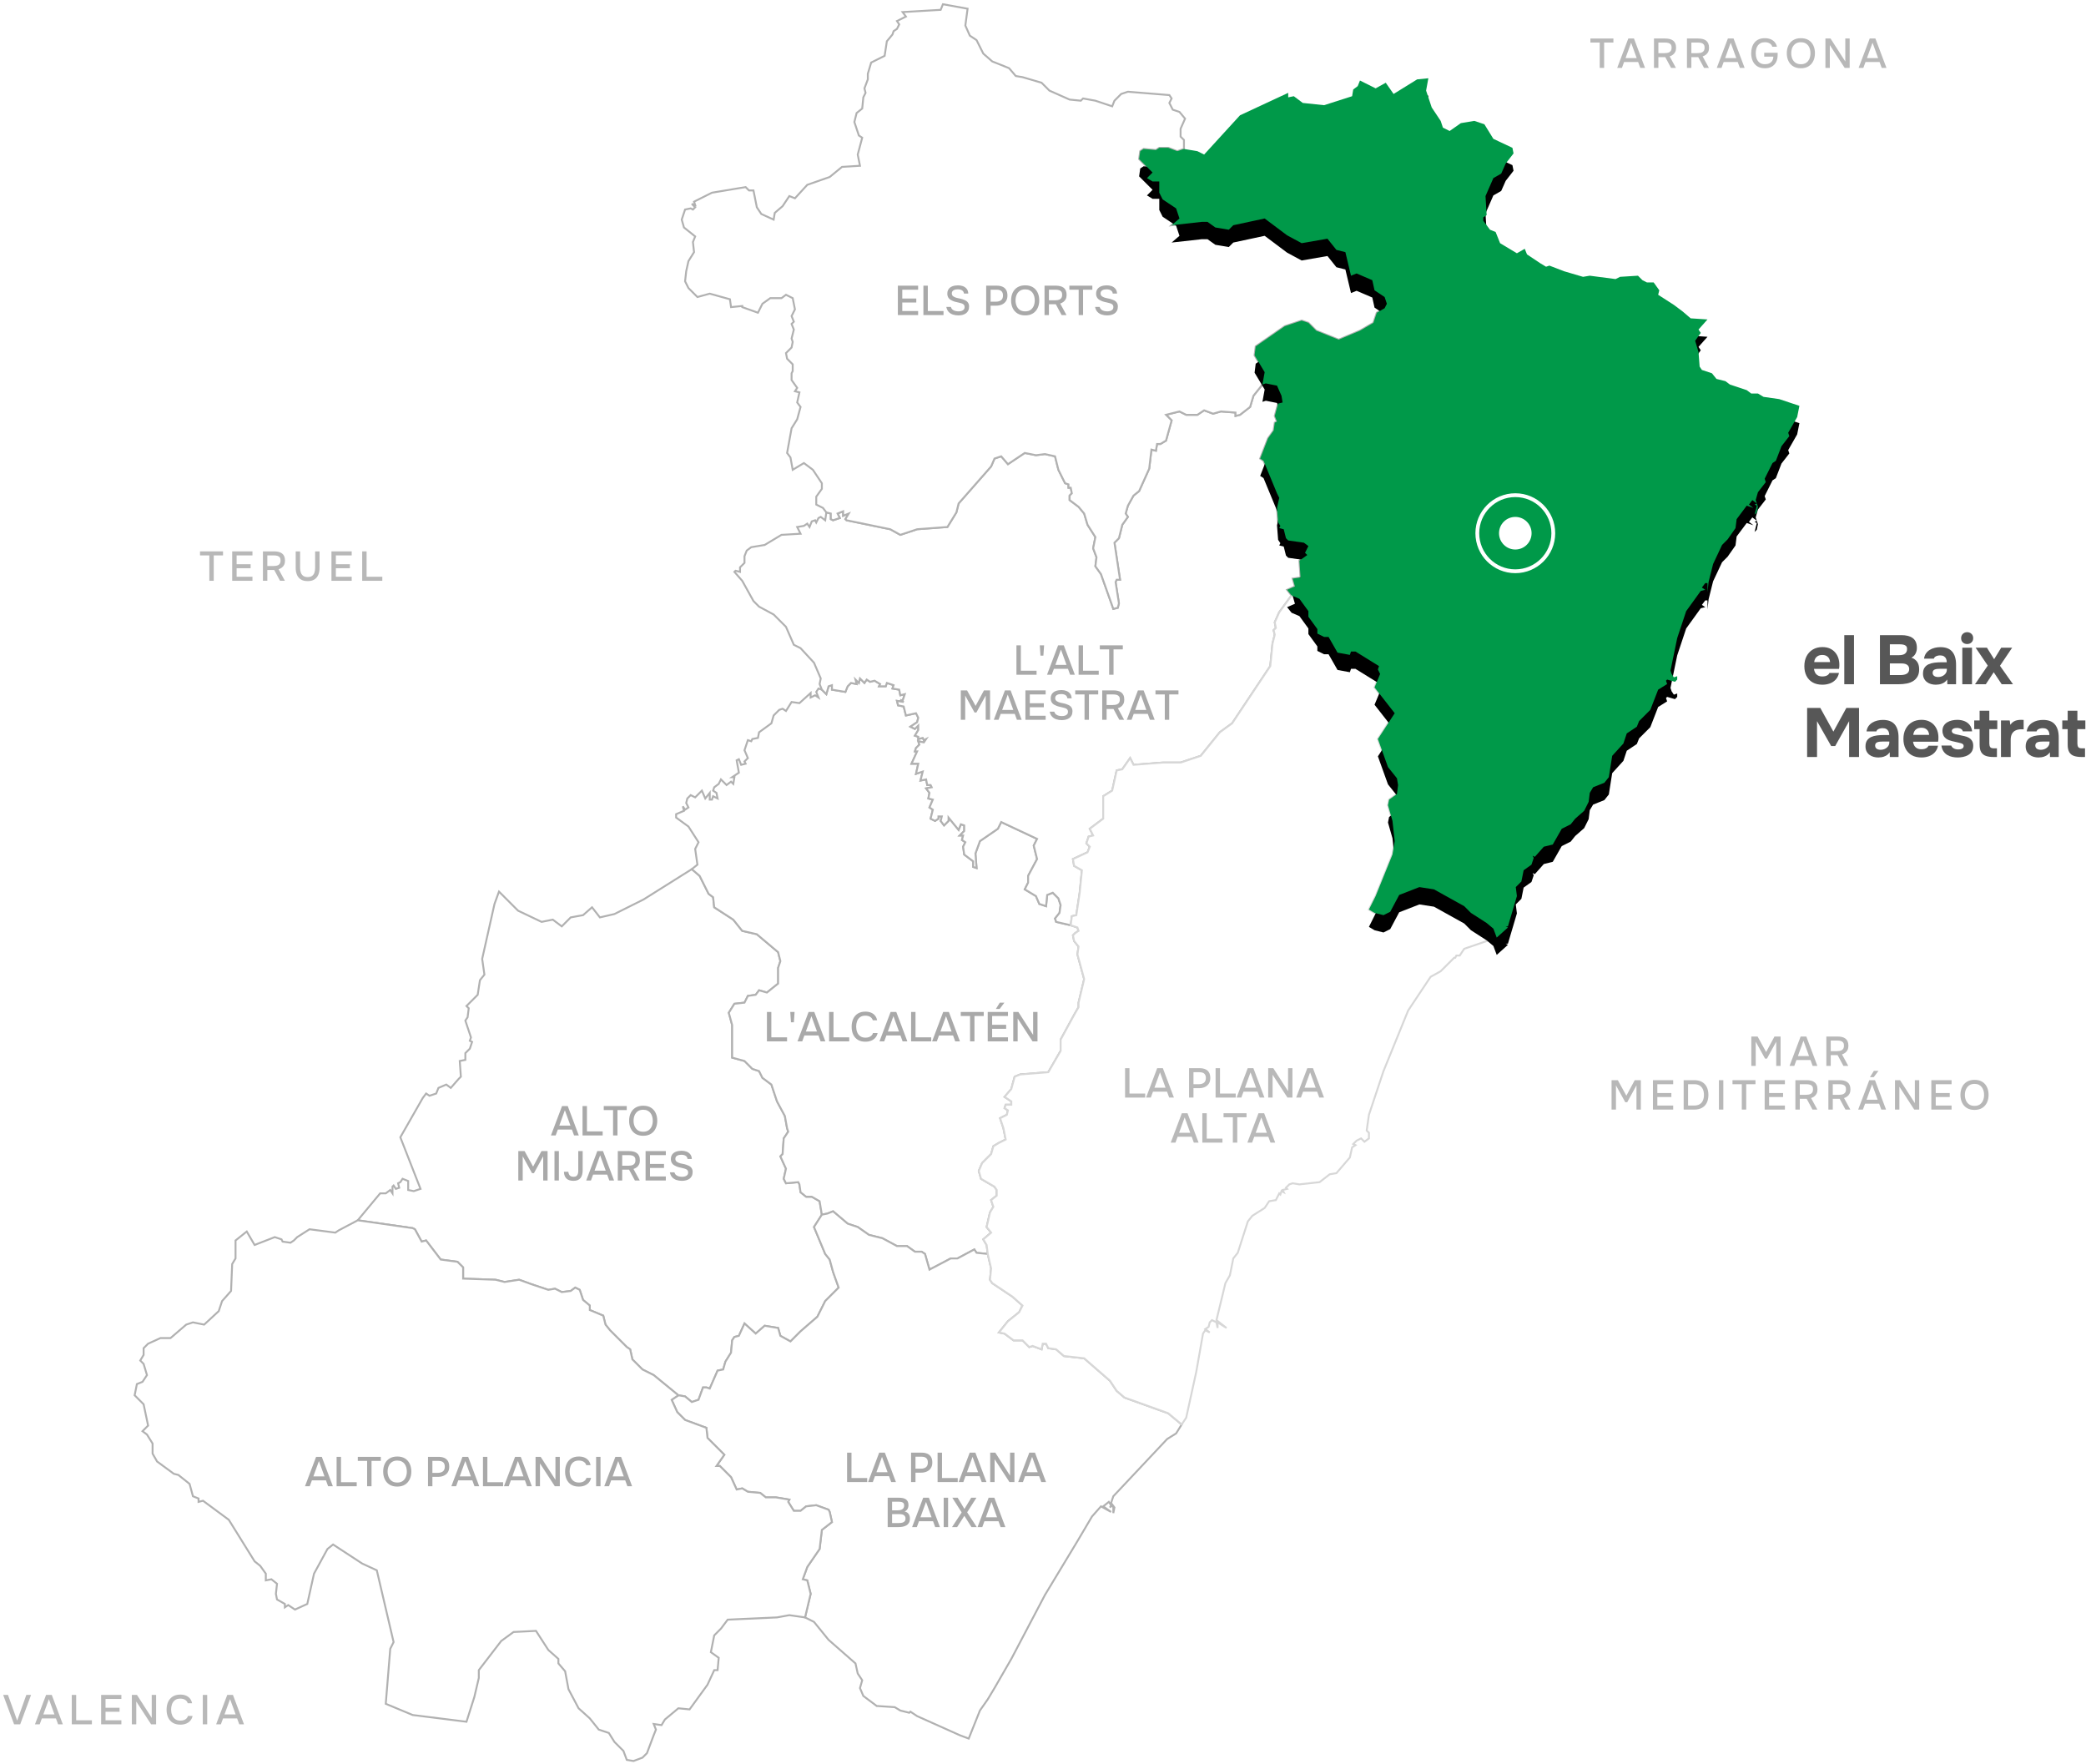 <?xml version="1.0" encoding="UTF-8"?> <svg xmlns="http://www.w3.org/2000/svg" xmlns:xlink="http://www.w3.org/1999/xlink" width="602px" height="509px" viewBox="0 0 602 509" version="1.1"><title>mapa-destino-baix-maestrat</title><defs><path d="M483.117,182.91 L481.176,192.299 L481.499,193.27 L482.146,194.241 L483.117,193.917 L483.117,194.889 L482.47,195.536 L480.205,194.889 L479.881,195.212 L480.205,196.183 L477.617,197.802 L475.352,203.629 L472.117,206.867 L471.47,208.485 L468.558,210.428 L467.587,213.341 L464.352,216.902 L463.382,223.053 L462.088,224.672 L458.852,225.967 L457.882,227.586 L457.558,230.176 L456.264,232.766 L453.676,235.032 L452.382,236.65 L449.794,237.945 L447.205,242.478 L444.617,243.125 L442.029,246.039 L441.382,245.715 L441.705,246.362 L441.058,248.305 L438.794,249.923 L438.147,253.161 L436.529,254.779 L436.853,257.369 L434.264,266.11 L433.617,266.11 L434.264,266.434 L431.029,269.348 L430.059,266.758 L428.117,265.139 L423.588,262.225 L421.647,260.283 L412.912,255.427 L408.706,254.779 L402.882,257.046 L400.294,261.902 L398.353,262.873 L395.765,262.225 L394.147,261.254 L396.088,257.369 L400.941,245.391 L401.588,241.506 L400.941,235.679 L399.647,231.147 L399.971,229.528 L402.235,227.909 L402.559,225.32 L402.235,223.377 L399.647,220.14 L396.735,212.046 L401.588,204.601 L395.765,197.155 L397.382,193.27 L396.735,191.975 L397.059,191.004 L390.265,186.795 L388.971,186.795 L388.647,187.766 L385.088,187.119 L382.5,182.587 L381.206,182.587 L379.265,181.615 L379.265,180.32 L376.677,176.759 L376.677,175.141 L374.089,171.58 L371.824,170.608 L370.53,168.99 L372.794,168.018 L372.147,165.752 L374.412,165.429 L374.089,160.573 L376.353,158.954 L375.706,158.306 L376.677,156.364 L375.383,155.393 L370.853,154.745 L370.206,154.098 L369.559,151.508 L368.265,151.184 L368.589,150.537 L367.942,149.566 L367.618,145.357 L368.265,142.443 L367.618,141.148 L363.736,131.76 L362.765,131.113 L365.03,125.285 L366.647,123.019 L366.971,120.753 L367.618,120.429 L366.971,118.811 L367.942,115.25 L369.236,114.926 L368.912,112.984 L367.618,110.07 L364.383,109.422 L363.412,109.746 L364.059,106.185 L361.148,101.329 L361.471,98.739 L369.883,92.912 L374.736,91.293 L376.677,91.941 L378.941,94.207 L385.412,96.797 L391.559,94.207 L395.441,91.941 L396.412,89.027 L398.676,87.732 L399.324,86.437 L398.676,84.495 L395.765,82.552 L395.118,79.639 L390.588,77.696 L388.971,78.344 L387.353,71.545 L384.765,70.898 L382.177,67.661 L374.736,68.956 L370.53,66.689 L364.059,61.833 L355.001,63.776 L353.706,65.071 L349.824,64.423 L347.559,62.805 L345.942,62.805 L337.207,63.776 L339.471,61.833 L338.501,58.92 L334.618,56.33 L333.648,54.387 L333.648,51.15 L331.707,51.15 L330.089,50.179 L331.707,48.56 L327.824,44.675 L328.148,42.409 L329.118,41.762 L332.677,42.086 L333.648,41.438 L336.236,41.438 L338.824,42.409 L340.765,41.762 L344.648,42.409 L346.589,43.38 L356.942,32.05 L370.853,25.575 L370.853,26.87 L372.471,26.546 L375.059,28.489 L381.206,29.136 L389.294,26.546 L389.618,24.604 L390.912,23.633 L391.559,22.014 L396.088,24.28 L399,22.661 L401.265,25.899 L408.059,21.69 L411.294,21.367 L410.647,24.928 L412.265,29.784 L414.853,33.668 L415.5,35.611 L417.441,36.582 L420.676,34.316 L424.559,33.668 L427.47,34.64 L430.059,38.848 L435.558,41.438 L435.882,43.057 L433.617,45.97 L432.323,48.884 L430.059,50.179 L427.794,55.359 L428.117,60.862 L427.147,61.51 L427.147,62.481 L429.088,65.071 L430.706,65.718 L432,68.956 L436.853,71.869 L439.117,70.574 L439.764,72.193 L443.647,74.783 L445.264,75.754 L446.235,75.43 L450.441,77.049 L455.941,78.668 L457.882,78.344 L465.323,79.315 L466.617,78.668 L471.793,78.344 L473.087,79.639 L474.382,80.286 L476.323,80.286 L477.94,82.552 L477.617,83.847 L482.146,86.761 L484.734,88.703 L486.999,90.646 L491.852,90.97 L489.264,93.883 L489.911,94.854 L488.293,97.121 L489.264,100.358 L489.587,104.566 L490.234,105.538 L493.146,106.509 L494.44,108.128 L497.028,108.775 L498.322,109.746 L503.175,111.365 L504.469,112.336 L506.411,112.336 L508.028,113.307 L512.558,113.955 L518.381,115.897 L517.734,119.134 L515.146,123.667 L515.469,124.638 L513.205,127.552 L511.587,131.76 L510.616,132.408 L508.352,136.94 L508.675,137.911 L506.411,140.825 L505.764,143.091 L506.086,144.062 L504.793,143.091 L503.822,144.386 L505.116,145.357 L503.175,144.71 L500.264,148.594 L499.94,151.184 L497.675,154.422 L496.058,156.04 L493.47,161.544 L492.175,166.724 L491.852,169.637 L491.852,167.047 L491.205,167.047 L490.234,168.342 L491.205,168.99 L489.911,169.313 L485.705,175.141 L483.117,182.91 Z M506.086,144.062 L506.411,145.033 L506.087,146.652 L505.44,147.299 L506.087,144.71 L505.44,144.386 L506.086,144.062 Z" id="path-1"></path><filter x="-5.2%" y="-2.0%" width="110.5%" height="108.1%" filterUnits="objectBoundingBox" id="filter-2"><feOffset dx="0" dy="5" in="SourceAlpha" result="shadowOffsetOuter1"></feOffset><feGaussianBlur stdDeviation="2.5" in="shadowOffsetOuter1" result="shadowBlurOuter1"></feGaussianBlur><feColorMatrix values="0 0 0 0 0 0 0 0 0 0 0 0 0 0 0 0 0 0 0.22 0" type="matrix" in="shadowBlurOuter1"></feColorMatrix></filter></defs><g id="Page-1" stroke="none" stroke-width="1" fill="none" fill-rule="evenodd"><g id="mapa-destino-baix-maestrat" transform="translate(0.912, 1.219)"><g id="Group-Copy-18" transform="translate(37.945, 0)"><path d="M172.116,389.13 L170.498,391.719 L169.851,393.986 L168.233,394.309 L165.969,399.489 L164.998,399.165 L164.028,399.165 L162.733,402.726 L160.792,403.374 L158.851,401.755 L156.91,401.431 L149.792,395.604 L146.557,393.986 L143.645,391.072 L142.998,388.158 L142.028,387.511 L137.175,382.655 L135.881,381.036 L135.234,378.446 L131.351,376.828 L131.351,375.533 L129.41,373.914 L128.44,371 L127.146,370.353 L125.852,371.324 L123.263,371.648 L121.322,370.677 L119.381,371 L114.528,369.382 L110.969,368.087 L106.764,368.734 L104.175,368.087 L94.793,367.763 L94.793,364.526 L93.175,362.907 L88.323,362.26 L84.117,356.756 L82.823,357.08 L80.881,353.519 L80.234,353.195 L64.382,350.929 L70.852,343.159 L72.47,343.159 L73.764,342.188 L74.411,343.159 L74.411,341.217 L74.734,340.893 L75.382,341.864 L76.352,341.54 L76.029,340.246 L76.676,339.922 L77.323,338.951 L78.94,339.598 L78.94,342.188 L80.558,342.512 L82.499,341.864 L76.676,326.972 L83.146,315.642 L84.117,314.347 L85.087,314.994 L87.028,314.347 L87.675,312.728 L89.94,311.757 L91.234,312.728 L93.499,310.138 L94.146,309.491 L93.822,304.958 L95.44,304.635 L95.44,302.692 L96.734,301.397 L97.381,299.455 L96.734,299.131 L97.058,298.16 L95.44,293.304 L96.087,292.333 L96.411,289.743 L95.764,289.095 L98.999,285.858 L99.646,281.649 L100.94,280.031 L100.293,275.499 L103.852,259.636 L105.146,256.074 L110.646,261.578 L117.44,264.815 L120.675,264.168 L123.263,266.11 L125.852,263.52 L129.41,262.873 L131.999,260.607 L134.263,263.52 L138.469,262.549 L146.881,258.341 L160.792,249.6 L163.057,251.542 L165.645,256.722 L166.939,257.693 L167.263,260.607 L172.763,264.168 L175.351,267.405 L179.557,268.376 L185.704,273.556 L186.351,276.146 L185.704,278.088 L185.704,282.621 L182.469,285.211 L180.204,284.563 L179.233,285.858 L176.969,286.182 L175.998,288.124 L173.086,288.448 L171.469,291.038 L172.439,294.599 L172.439,303.987 L175.998,304.958 L178.263,307.225 L180.204,307.872 L181.174,309.814 L183.763,311.757 L185.38,316.613 L187.645,320.821 L188.292,324.383 L188.616,325.354 L187.321,327.296 L186.998,331.828 L186.351,332.476 L187.968,336.037 L187.321,338.951 L187.968,340.246 L191.527,339.922 L191.851,340.569 L192.174,342.835 L193.792,344.13 L195.41,344.13 L197.674,345.425 L198.321,349.31 L196.057,352.871 L199.292,360.641 L200.586,362.26 L201.557,365.821 L203.174,370.353 L199.292,374.238 L197.027,378.77 L192.174,382.979 L189.263,385.892 L186.351,384.274 L185.704,382.007 L181.822,381.36 L179.233,383.626 L175.998,380.712 L174.38,384.274 L173.086,384.597 L172.439,385.568 L172.116,389.13 Z" id="Combined-Shape-Copy-13" stroke="#B1B1B1" stroke-width="0.55" fill="#FFFFFF"></path><path d="M192.174,342.835 L191.851,340.569 L191.527,339.922 L187.968,340.246 L187.321,338.951 L187.968,336.037 L186.351,332.476 L186.998,331.828 L187.321,327.296 L188.616,325.354 L188.292,324.383 L187.645,320.821 L185.38,316.613 L183.763,311.757 L181.174,309.814 L180.204,307.872 L178.263,307.225 L175.998,304.958 L172.439,303.987 L172.439,294.599 L171.469,291.038 L173.086,288.448 L175.998,288.124 L176.969,286.182 L179.233,285.858 L180.204,284.563 L182.469,285.211 L185.704,282.621 L185.704,278.088 L186.351,276.146 L185.704,273.556 L179.557,268.376 L175.351,267.405 L172.763,264.168 L167.263,260.607 L166.939,257.693 L165.645,256.722 L163.057,251.542 L160.792,249.6 L162.41,248.305 L161.763,243.772 L162.733,241.83 L159.822,237.298 L156.263,234.708 L156.263,233.737 L158.528,232.766 L158.204,231.471 L158.851,232.442 L159.822,231.794 L159.175,230.499 L159.498,229.204 L160.469,228.233 L161.763,228.881 L163.704,226.938 L164.675,229.204 L165.969,227.586 L165.969,229.528 L166.616,229.528 L166.939,228.557 L168.233,229.204 L167.91,227.586 L166.939,226.938 L167.263,225.967 L168.557,224.996 L169.204,223.701 L170.822,225.32 L172.116,224.348 L172.763,224.996 L173.086,223.053 L172.439,223.053 L174.38,221.759 L173.733,218.197 L174.38,217.874 L175.027,219.492 L176.322,219.169 L175.998,218.521 L176.969,217.55 L175.998,215.284 L176.969,212.37 L177.939,212.694 L178.263,212.046 L179.88,211.723 L180.204,210.104 L183.763,207.514 L184.41,205.248 L186.027,203.629 L186.998,203.306 L187.968,203.953 L189.586,201.363 L191.851,201.687 L195.086,198.773 L195.086,200.068 L196.38,199.421 L197.351,200.068 L196.704,198.45 L197.351,197.478 L198.321,197.802 L199.615,199.097 L200.262,196.831 L201.233,196.507 L201.233,197.802 L205.115,198.45 L205.762,196.831 L206.733,195.86 L208.351,196.183 L208.027,194.889 L208.998,195.86 L209.321,194.565 L210.615,195.86 L211.262,194.889 L212.233,195.536 L213.527,195.212 L215.145,196.183 L214.821,196.831 L216.762,196.831 L217.086,195.86 L219.027,196.507 L218.703,197.478 L220.645,197.802 L220.968,199.421 L222.262,199.097 L221.615,201.039 L220.968,200.716 L221.939,201.363 L219.998,201.039 L220.321,202.334 L221.939,202.658 L222.586,205.248 L225.497,204.601 L226.145,205.895 L225.821,207.19 L223.88,208.485 L225.174,209.133 L226.145,208.162 L226.145,209.457 L225.174,211.075 L226.145,211.399 L226.145,212.046 L227.439,211.723 L227.762,212.37 L228.409,212.046 L227.762,213.018 L226.145,212.694 L226.468,213.665 L225.497,214.636 L225.174,215.608 L225.821,215.608 L224.203,219.169 L226.145,219.169 L225.497,222.082 L227.439,221.435 L226.792,224.025 L228.409,223.701 L228.733,225.32 L229.703,225.32 L230.027,225.967 L228.409,226.291 L229.38,227.586 L229.056,229.204 L230.35,229.528 L229.38,231.794 L230.35,232.442 L229.703,235.032 L230.997,235.679 L231.968,235.032 L231.968,234.384 L232.939,234.384 L232.615,235.679 L233.586,236.974 L234.88,235.679 L234.88,234.708 L237.791,238.269 L238.439,236.65 L239.409,236.974 L239.409,238.593 L238.115,239.888 L239.086,239.888 L238.762,241.183 L239.733,241.83 L239.086,243.125 L239.409,245.391 L241.997,247.334 L241.997,248.952 L242.968,249.276 L242.644,245.067 L243.938,241.506 L249.115,237.945 L250.085,236.003 L260.438,240.859 L259.468,242.801 L260.438,246.686 L257.85,251.542 L257.85,253.485 L256.879,255.427 L260.115,257.369 L261.085,259.636 L263.026,260.283 L263.35,257.046 L264.968,256.398 L266.585,258.017 L267.232,259.959 L266.909,262.225 L265.615,263.844 L265.938,264.815 L270.144,265.786 L272.085,266.434 L272.409,267.405 L271.438,268.053 L270.791,268.7 L271.115,270.319 L272.409,271.937 L272.085,274.204 L274.026,281.326 L272.409,288.124 L272.409,289.419 L271.115,291.685 L267.232,298.807 L267.232,302.045 L263.674,308.196 L255.585,308.843 L253.968,309.491 L252.997,313.052 L251.056,315.318 L252.997,316.613 L252.997,317.584 L251.38,317.584 L251.056,318.555 L252.027,319.203 L251.703,320.498 L249.762,321.469 L250.733,324.383 L251.38,327.62 L249.438,328.591 L247.821,329.562 L247.174,331.828 L244.586,334.418 L243.615,336.684 L244.262,338.951 L248.144,341.217 L248.791,342.188 L248.791,343.807 L247.174,345.102 L247.821,347.044 L246.85,348.663 L245.88,352.871 L247.174,354.49 L244.909,356.432 L245.88,358.051 L246.203,360.641 L242.968,360.317 L242.321,359.346 L237.468,361.936 L235.527,361.936 L229.38,365.173 L228.086,360.641 L227.115,359.993 L225.174,359.993 L222.909,358.375 L219.998,358.375 L215.792,356.109 L211.909,355.137 L208.674,352.871 L205.762,351.9 L201.557,348.339 L199.939,348.986 L198.321,349.31 L197.674,345.425 L195.41,344.13 L193.792,344.13 L192.174,342.835 Z" id="Combined-Shape-Copy-15" stroke="#B1B1B1" stroke-width="0.55" fill="#FFFFFF"></path><path d="M326.438,109.422 L329.673,110.07 L330.967,112.984 L331.29,114.926 L329.996,115.25 L329.026,118.811 L329.673,120.429 L329.026,120.753 L328.702,123.019 L327.085,125.285 L324.82,131.113 L325.79,131.76 L329.673,141.148 L330.32,142.443 L329.673,145.357 L329.996,149.566 L330.643,150.537 L330.32,151.184 L331.614,151.508 L332.261,154.098 L332.908,154.745 L337.437,155.393 L338.732,156.364 L337.761,158.306 L338.408,158.954 L336.143,160.573 L336.467,165.429 L334.202,165.752 L334.849,168.018 L332.585,168.99 L333.879,170.608 L330.32,175.464 L329.026,178.378 L329.349,179.997 L328.702,180.644 L329.026,181.939 L328.379,184.529 L327.732,191.004 L316.732,207.514 L313.173,210.104 L307.673,216.902 L301.85,218.845 L296.673,218.845 L288.261,219.492 L287.291,217.55 L285.026,220.787 L283.409,221.111 L282.115,226.938 L279.526,228.557 L279.526,235.032 L275.644,237.945 L276.615,239.888 L275.32,240.211 L274.673,242.154 L275.644,243.125 L274.997,244.744 L270.791,246.686 L271.115,248.629 L273.379,249.923 L272.732,256.398 L271.762,262.873 L270.468,263.197 L270.144,265.786 L265.938,264.815 L265.615,263.844 L266.909,262.225 L267.232,259.959 L266.585,258.017 L264.968,256.398 L263.35,257.046 L263.026,260.283 L261.085,259.636 L260.115,257.369 L256.879,255.427 L257.85,253.485 L257.85,251.542 L260.438,246.686 L259.468,242.801 L260.438,240.859 L250.085,236.003 L249.115,237.945 L243.938,241.506 L242.644,245.067 L242.968,249.276 L241.997,248.952 L241.997,247.334 L239.409,245.391 L239.086,243.125 L239.733,241.83 L238.762,241.183 L239.086,239.888 L238.115,239.888 L239.409,238.593 L239.409,236.974 L238.439,236.65 L237.791,238.269 L234.88,234.708 L234.88,235.679 L233.586,236.974 L232.615,235.679 L232.939,234.384 L231.968,234.384 L231.968,235.032 L230.997,235.679 L229.703,235.032 L230.35,232.442 L229.38,231.794 L230.35,229.528 L229.056,229.204 L229.38,227.586 L228.409,226.291 L230.027,225.967 L229.703,225.32 L228.733,225.32 L228.409,223.701 L226.792,224.025 L227.439,221.435 L225.497,222.082 L226.145,219.169 L224.203,219.169 L225.821,215.608 L225.174,215.608 L225.497,214.636 L226.468,213.665 L226.145,212.694 L227.762,213.018 L228.409,212.046 L227.762,212.37 L227.439,211.723 L226.145,212.046 L226.145,211.399 L225.174,211.075 L226.145,209.457 L226.145,208.162 L225.174,209.133 L223.88,208.485 L225.821,207.19 L226.145,205.895 L225.497,204.601 L222.586,205.248 L221.939,202.658 L220.321,202.334 L219.998,201.039 L221.939,201.363 L220.968,200.716 L221.615,201.039 L222.262,199.097 L220.968,199.421 L220.645,197.802 L218.703,197.478 L219.027,196.507 L217.086,195.86 L216.762,196.831 L214.821,196.831 L215.145,196.183 L213.527,195.212 L212.233,195.536 L211.262,194.889 L210.615,195.86 L209.321,194.565 L208.998,195.86 L208.027,194.889 L208.351,196.183 L206.733,195.86 L205.762,196.831 L205.115,198.45 L201.233,197.802 L201.233,196.507 L200.262,196.831 L199.615,199.097 L198.321,197.802 L197.674,196.183 L197.998,194.565 L196.057,190.032 L192.174,185.824 L190.233,184.853 L187.968,179.673 L184.41,176.112 L180.204,173.846 L178.586,172.227 L175.351,166.4 L173.086,163.81 L173.41,163.486 L174.704,163.81 L174.704,162.515 L175.998,161.22 L175.998,159.278 L176.645,157.659 L177.939,156.688 L181.822,156.04 L186.674,153.127 L192.174,152.803 L191.204,150.861 L193.145,150.537 L194.115,149.889 L194.763,150.861 L195.41,149.242 L196.38,148.918 L196.704,149.566 L197.351,148.271 L197.998,147.947 L199.292,148.918 L199.615,146.652 L200.91,146.976 L200.91,148.594 L201.557,148.918 L203.498,148.271 L202.851,146.976 L204.468,146.328 L204.468,147.623 L206.086,146.976 L205.115,148.594 L205.439,148.918 L218.056,151.508 L220.968,153.127 L225.821,151.508 L234.556,150.861 L237.144,146.652 L237.791,144.062 L247.174,133.379 L248.144,131.113 L250.085,130.465 L252.027,132.731 L256.879,129.494 L260.115,130.141 L262.703,129.818 L265.615,130.465 L266.585,134.35 L268.526,138.235 L269.497,138.559 L269.497,139.53 L270.144,139.53 L270.468,141.148 L269.821,141.796 L269.821,143.091 L272.409,145.033 L274.026,146.976 L274.997,150.213 L277.262,153.774 L276.615,157.011 L277.585,159.601 L277.262,162.191 L278.879,164.457 L282.438,174.493 L283.732,174.169 L284.056,172.875 L283.085,166.724 L283.409,166.076 L284.379,166.076 L282.762,155.393 L284.056,154.098 L285.026,150.213 L286.644,147.947 L285.997,146.976 L286.644,144.71 L288.261,141.796 L289.879,140.501 L292.791,134.026 L293.438,128.523 L294.732,128.847 L295.056,126.904 L296.026,126.904 L297.644,125.933 L299.261,120.106 L297.644,118.487 L301.526,117.516 L303.467,118.487 L306.702,118.487 L308.644,117.192 L311.232,118.163 L313.497,117.516 L317.702,117.84 L317.702,118.811 L318.996,118.487 L321.908,116.221 L322.879,112.984 L325.467,109.746 L326.438,109.422 Z" id="Combined-Shape-Copy-17" stroke="#B1B1B1" stroke-width="0.55" fill="#FFFFFF"></path><path d="M252.997,477.509 L248.144,485.926 L246.203,489.164 L243.938,492.401 L240.703,500.494 L238.115,499.523 L225.821,494.02 L223.88,492.725 L223.556,493.048 L220.968,492.401 L219.35,491.43 L214.498,491.106 L214.174,491.106 L210.292,488.192 L209.321,485.926 L209.968,483.66 L208.674,481.718 L208.027,478.804 L200.262,472.006 L196.057,466.826 L193.468,465.531 L195.086,458.733 L194.115,454.848 L192.821,454.524 L194.115,450.963 L197.674,445.783 L198.321,440.28 L201.233,438.014 L200.586,435.1 L200.262,434.452 L196.704,433.158 L193.792,433.481 L192.174,434.776 L190.233,434.776 L188.616,432.186 L188.939,431.539 L185.057,430.891 L182.145,430.891 L180.527,429.596 L176.969,429.273 L175.351,428.301 L173.733,428.625 L172.116,425.064 L168.88,421.827 L167.91,421.827 L170.175,418.589 L165.322,413.733 L164.998,410.82 L158.851,408.554 L156.587,406.288 L154.969,402.726 L156.91,401.431 L158.851,401.755 L160.792,403.374 L162.733,402.726 L164.028,399.165 L164.998,399.165 L165.969,399.489 L168.233,394.309 L169.851,393.986 L170.498,391.719 L172.116,389.13 L172.439,385.568 L173.086,384.597 L174.38,384.274 L175.998,380.712 L179.233,383.626 L181.822,381.36 L185.704,382.007 L186.351,384.274 L189.263,385.892 L192.174,382.979 L197.027,378.77 L199.292,374.238 L203.174,370.353 L201.557,365.821 L200.586,362.26 L199.292,360.641 L196.057,352.871 L198.321,349.31 L199.939,348.986 L201.557,348.339 L205.762,351.9 L208.674,352.871 L211.909,355.137 L215.792,356.109 L219.998,358.375 L222.909,358.375 L225.174,359.993 L227.115,359.993 L228.086,360.641 L229.38,365.173 L235.527,361.936 L237.468,361.936 L242.321,359.346 L242.968,360.317 L246.203,360.641 L247.174,364.849 L246.85,368.087 L247.497,369.058 L253.321,372.943 L256.232,375.533 L255.262,377.475 L252.027,380.065 L249.438,383.302 L251.056,383.626 L253.644,385.568 L256.232,385.568 L258.174,387.511 L259.144,387.187 L261.732,388.158 L262.056,386.54 L263.026,386.54 L263.674,387.835 L265.938,388.158 L268.203,390.101 L274.026,390.748 L281.467,397.223 L283.409,400.137 L285.673,402.079 L298.291,406.611 L302.173,409.849 L300.555,412.438 L297.967,414.057 L282.438,430.568 L281.791,432.51 L282.762,433.805 L282.438,435.424 L282.438,433.805 L282.115,433.158 L281.467,433.805 L281.791,433.158 L281.144,432.186 L279.526,433.481 L281.791,435.1 L278.879,433.481 L276.291,436.395 L272.085,443.517 L262.703,459.056 L252.997,477.509 Z" id="Combined-Shape-Copy-18" stroke="#B1B1B1" stroke-width="0.55" fill="#FFFFFF"></path><path d="M169.204,468.768 L167.263,470.711 L166.292,475.567 L168.557,477.185 L168.233,480.747 L167.263,480.747 L165.322,484.955 L160.145,492.077 L156.91,491.754 L153.028,494.991 L152.057,496.61 L149.792,496.286 L150.44,497.905 L149.792,499.523 L147.851,504.703 L146.557,505.998 L143.969,506.969 L142.028,506.645 L141.057,504.055 L138.469,501.466 L136.851,498.876 L133.94,497.905 L131.351,494.667 L128.116,491.754 L125.204,486.25 L124.234,481.07 L122.293,478.804 L122.293,477.509 L119.381,474.919 L115.822,469.416 L109.352,469.74 L105.793,472.329 L99.322,480.747 L99.322,483.013 L98.028,488.516 L95.764,495.638 L80.234,493.696 L72.47,490.459 L73.764,474.596 L74.734,472.653 L69.882,451.934 L65.676,449.992 L57.264,444.488 L55.646,445.783 L51.764,452.905 L49.823,461.646 L46.264,463.265 L44.323,461.97 L43.352,462.617 L43.352,461.646 L41.088,460.351 L40.764,458.733 L41.088,455.819 L39.47,454.524 L37.853,454.848 L37.853,452.905 L36.235,450.639 L34.617,449.344 L27.176,437.366 L19.735,431.863 L18.441,432.186 L18.441,431.215 L16.823,430.568 L15.853,427.007 L12.618,424.417 L11.323,424.093 L6.471,420.532 L5.176,418.266 L5.176,415.352 L3.559,412.762 L2.265,411.791 L3.882,410.172 L2.588,404.021 L0,401.431 L0.647,398.194 L2.265,397.547 L3.559,395.604 L2.588,392.367 L1.618,391.396 L2.588,389.777 L2.588,387.835 L3.882,386.54 L7.441,384.921 L10.353,384.921 L14.882,381.036 L16.823,380.389 L20.059,381.036 L24.264,377.151 L25.235,374.238 L27.823,371.324 L28.147,363.554 L29.117,361.936 L29.117,356.756 L32.353,354.166 L34.617,358.051 L40.441,355.785 L42.382,356.432 L42.705,357.08 L44.97,357.404 L45.941,356.756 L46.911,355.785 L50.47,353.519 L57.911,354.49 L58.882,353.842 L64.382,350.929 L80.234,353.195 L80.881,353.519 L82.823,357.08 L84.117,356.756 L88.323,362.26 L93.175,362.907 L94.793,364.526 L94.793,367.763 L104.175,368.087 L106.764,368.734 L110.969,368.087 L114.528,369.382 L119.381,371 L121.322,370.677 L123.263,371.648 L125.852,371.324 L127.146,370.353 L128.44,371 L129.41,373.914 L131.351,375.533 L131.351,376.828 L135.234,378.446 L135.881,381.036 L137.175,382.655 L142.028,387.511 L142.998,388.158 L143.645,391.072 L146.557,393.986 L149.792,395.604 L156.91,401.431 L154.969,402.726 L156.587,406.288 L158.851,408.554 L164.998,410.82 L165.322,413.733 L170.175,418.589 L167.91,421.827 L168.88,421.827 L172.116,425.064 L173.733,428.625 L175.351,428.301 L176.969,429.273 L180.527,429.596 L182.145,430.891 L185.057,430.891 L188.939,431.539 L188.616,432.186 L190.233,434.776 L192.174,434.776 L193.792,433.481 L196.704,433.158 L200.262,434.452 L200.586,435.1 L201.233,438.014 L198.321,440.28 L197.674,445.783 L194.115,450.963 L192.821,454.524 L194.115,454.848 L195.086,458.733 L193.468,465.531 L188.939,464.884 L185.38,465.531 L171.145,466.178 L169.204,468.768 Z" id="Combined-Shape-Copy-19" stroke="#B1B1B1" stroke-width="0.55" fill="#FFFFFF"></path><path d="M189.586,96.473 L190.233,93.883 L189.586,92.264 L190.233,91.617 L189.586,89.998 L190.557,88.056 L189.91,84.819 L187.968,83.847 L186.674,84.819 L183.439,84.819 L181.174,86.437 L179.88,89.027 L175.351,87.408 L175.351,87.085 L172.116,87.408 L171.792,85.142 L165.969,83.524 L162.41,84.495 L159.822,81.905 L158.851,79.963 L159.175,77.049 L159.822,74.135 L161.439,71.545 L161.116,68.632 L161.763,67.013 L158.528,64.423 L157.881,62.157 L158.851,59.244 L160.469,58.92 L161.116,59.244 L161.763,58.596 L160.792,57.625 L161.763,57.949 L161.439,56.977 L166.616,54.387 L176.322,52.769 L177.292,53.74 L178.586,53.74 L179.557,58.596 L180.851,60.538 L184.41,62.157 L184.733,60.215 L186.998,58.272 L188.939,55.359 L190.557,56.006 L194.115,52.121 L200.586,49.855 L204.145,46.942 L209.321,46.618 L208.674,43.38 L209.968,38.524 L208.998,37.877 L207.704,33.992 L208.351,31.402 L209.968,30.107 L210.292,26.87 L210.939,25.575 L210.615,24.28 L211.586,21.69 L211.586,20.072 L212.556,16.834 L216.439,14.892 L217.086,10.683 L218.703,8.741 L219.027,7.77 L219.998,7.122 L220.645,5.827 L219.998,4.856 L222.586,3.561 L221.615,2.266 L232.615,1.619 L233.262,0 L240.38,1.295 L239.733,6.151 L241.027,9.065 L242.968,10.36 L244.909,14.244 L247.497,16.51 L252.35,18.453 L254.291,20.719 L256.232,21.043 L261.732,22.661 L263.997,24.928 L269.821,27.517 L273.056,27.841 L273.703,27.194 L277.262,27.841 L282.115,29.46 L282.762,27.841 L284.703,25.899 L286.644,25.251 L298.614,26.223 L299.261,27.194 L298.614,28.489 L299.585,30.431 L301.526,31.079 L303.144,33.021 L301.85,35.935 L301.85,38.201 L302.82,39.172 L302.82,41.762 L300.879,42.409 L298.291,41.438 L295.703,41.438 L294.732,42.086 L291.173,41.762 L290.203,42.409 L289.879,44.675 L293.761,48.56 L292.144,50.179 L293.761,51.15 L295.703,51.15 L295.703,54.387 L296.673,56.33 L300.555,58.92 L301.526,61.833 L299.261,63.776 L307.997,62.805 L309.614,62.805 L311.879,64.423 L315.761,65.071 L317.055,63.776 L326.114,61.833 L332.585,66.689 L336.79,68.956 L344.231,67.661 L346.82,70.898 L349.408,71.545 L351.026,78.344 L352.643,77.696 L357.173,79.639 L357.82,82.552 L360.731,84.495 L361.378,86.437 L360.731,87.732 L358.467,89.027 L357.496,91.941 L353.614,94.207 L347.467,96.797 L340.996,94.207 L338.732,91.941 L336.79,91.293 L331.937,92.912 L323.526,98.739 L323.202,101.329 L326.114,106.185 L325.467,109.746 L322.879,112.984 L321.908,116.221 L318.996,118.487 L317.702,118.811 L317.702,117.84 L313.497,117.516 L311.232,118.163 L308.644,117.192 L306.702,118.487 L303.467,118.487 L301.526,117.516 L297.644,118.487 L299.261,120.106 L297.644,125.933 L296.026,126.904 L295.056,126.904 L294.732,128.847 L293.438,128.523 L292.791,134.026 L289.879,140.501 L288.261,141.796 L286.644,144.71 L285.997,146.976 L286.644,147.947 L285.026,150.213 L284.056,154.098 L282.762,155.393 L284.379,166.076 L283.409,166.076 L283.085,166.724 L284.056,172.875 L283.732,174.169 L282.438,174.493 L278.879,164.457 L277.262,162.191 L277.585,159.601 L276.615,157.011 L277.262,153.774 L274.997,150.213 L274.026,146.976 L272.409,145.033 L269.821,143.091 L269.821,141.796 L270.468,141.148 L270.144,139.53 L269.497,139.53 L269.497,138.559 L268.526,138.235 L266.585,134.35 L265.615,130.465 L262.703,129.818 L260.115,130.141 L256.879,129.494 L252.027,132.731 L250.085,130.465 L248.144,131.113 L247.174,133.379 L237.791,144.062 L237.144,146.652 L234.556,150.861 L225.821,151.508 L220.968,153.127 L218.056,151.508 L205.439,148.918 L205.115,148.594 L206.086,146.976 L204.468,147.623 L204.468,146.328 L202.851,146.976 L203.498,148.271 L201.557,148.918 L200.91,148.594 L200.91,146.976 L199.615,146.652 L198.645,145.357 L196.704,144.386 L196.704,142.12 L198.321,139.854 L198.321,138.235 L195.733,134.35 L193.145,132.408 L189.91,134.35 L189.263,130.789 L188.292,129.494 L189.586,122.372 L191.204,119.782 L192.174,116.221 L191.204,114.926 L191.851,112.012 L190.557,111.689 L191.204,110.717 L189.586,108.451 L189.586,106.509 L189.91,105.861 L189.91,103.919 L188.292,102.3 L187.968,100.682 L189.586,99.063 L189.91,97.444 L189.586,96.473 Z" id="Combined-Shape-Copy-16" stroke="#B1B1B1" stroke-width="0.55" fill="#FFFFFF"></path><path d="M303.467,407.906 L302.173,409.849 L298.291,406.611 L285.673,402.079 L283.409,400.137 L281.467,397.223 L274.026,390.748 L268.203,390.101 L265.938,388.158 L263.674,387.835 L263.026,386.54 L262.056,386.54 L261.732,388.158 L259.144,387.187 L258.174,387.511 L256.232,385.568 L253.644,385.568 L251.056,383.626 L249.438,383.302 L252.027,380.065 L255.262,377.475 L256.232,375.533 L253.321,372.943 L247.497,369.058 L246.85,368.087 L247.174,364.849 L246.203,360.641 L245.88,358.051 L244.909,356.432 L247.174,354.49 L245.88,352.871 L246.85,348.663 L247.821,347.044 L247.174,345.102 L248.791,343.807 L248.791,342.188 L248.144,341.217 L244.262,338.951 L243.615,336.684 L244.586,334.418 L247.174,331.828 L247.821,329.562 L249.438,328.591 L251.38,327.62 L250.733,324.383 L249.762,321.469 L251.703,320.498 L252.027,319.203 L251.056,318.555 L251.38,317.584 L252.997,317.584 L252.997,316.613 L251.056,315.318 L252.997,313.052 L253.968,309.491 L255.585,308.843 L263.674,308.196 L267.232,302.045 L267.232,298.807 L271.115,291.685 L272.409,289.419 L272.409,288.124 L274.026,281.326 L272.085,274.204 L272.409,271.937 L271.115,270.319 L270.791,268.7 L271.438,268.053 L272.409,267.405 L272.085,266.434 L270.144,265.786 L270.468,263.197 L271.762,262.873 L272.732,256.398 L273.379,249.923 L271.115,248.629 L270.791,246.686 L274.997,244.744 L275.644,243.125 L274.673,242.154 L275.32,240.211 L276.615,239.888 L275.644,237.945 L279.526,235.032 L279.526,228.557 L282.115,226.938 L283.409,221.111 L285.026,220.787 L287.291,217.55 L288.261,219.492 L296.673,218.845 L301.85,218.845 L307.673,216.902 L313.173,210.104 L316.732,207.514 L327.732,191.004 L328.379,184.529 L329.026,181.939 L328.702,180.644 L329.349,179.997 L329.026,178.378 L330.32,175.464 L333.879,170.608 L336.143,171.58 L338.732,175.141 L338.732,176.759 L341.32,180.32 L341.32,181.615 L343.261,182.587 L344.555,182.587 L347.143,187.119 L350.702,187.766 L351.026,186.795 L352.32,186.795 L359.114,191.004 L358.79,191.975 L359.437,193.27 L357.82,197.155 L363.643,204.601 L358.79,212.046 L361.702,220.14 L364.29,223.377 L364.614,225.32 L364.29,227.909 L362.025,229.528 L361.702,231.147 L362.996,235.679 L363.643,241.506 L362.996,245.391 L358.143,257.369 L356.202,261.254 L357.82,262.225 L360.408,262.873 L362.349,261.902 L364.937,257.046 L370.761,254.779 L374.966,255.427 L383.702,260.283 L385.643,262.225 L390.172,265.139 L392.113,266.758 L393.084,269.348 L383.702,272.585 L382.408,274.527 L381.437,274.527 L381.113,275.175 L380.79,275.175 L376.908,279.06 L373.996,280.678 L367.525,290.39 L360.408,307.872 L356.202,320.498 L355.555,325.03 L356.202,325.677 L356.202,327.296 L354.908,328.267 L353.937,327.296 L352.643,327.944 L351.673,328.915 L352.32,329.239 L351.349,329.886 L350.702,332.8 L346.82,337.332 L344.879,337.656 L341.967,339.922 L336.143,340.569 L334.202,340.246 L333.232,340.569 L332.261,341.54 L332.585,341.864 L331.29,342.188 L331.614,342.835 L330.967,342.512 L330.643,343.483 L330.32,343.159 L329.349,345.102 L327.408,345.425 L326.114,347.368 L322.555,349.634 L321.261,351.253 L318.349,360.317 L317.055,361.936 L316.085,366.792 L314.791,369.058 L312.202,379.741 L315.114,382.007 L312.526,380.389 L312.526,382.007 L312.202,380.389 L310.908,379.741 L310.261,380.389 L309.938,381.684 L308.967,382.331 L310.261,383.302 L308.967,382.655 L308.32,383.626 L306.379,394.633 L303.467,407.906 Z" id="Combined-Shape-Copy-14" stroke="#D7D7D7" stroke-width="0.55" fill="#FFFFFF"></path><g id="Group-2" transform="translate(221.079, 409.188)"><ellipse id="Oval" fill="#FFFFFF" cx="10.964" cy="10.978" rx="4.699" ry="4.705"></ellipse><ellipse id="Oval" stroke="#FFFFFF" stroke-width="1.1" cx="10.964" cy="10.978" rx="10.964" ry="10.978"></ellipse></g></g><g id="Combined-Shape-Copy-9"><use fill="black" fill-opacity="1" filter="url(#filter-2)" xlink:href="#path-1"></use><use fill="#009949" fill-rule="evenodd" xlink:href="#path-1"></use></g><g id="Group-2-Copy-11" transform="translate(425.427, 141.678)"><ellipse id="Oval" fill="#FFFFFF" cx="10.964" cy="10.978" rx="4.699" ry="4.705"></ellipse><ellipse id="Oval" stroke="#FFFFFF" stroke-width="1.1" cx="10.964" cy="10.978" rx="10.964" ry="10.978"></ellipse></g><g id="el-Baix-Maestrat-Copy-2" transform="translate(519.807, 181.213)" fill="#575757" fill-rule="nonzero"><path d="M5.22,15.16 C4.113,15.16 3.173,14.94 2.4,14.5 C1.627,14.06 1.033,13.437 0.62,12.63 C0.207,11.823 0,10.88 0,9.8 C0,8.707 0.213,7.75 0.64,6.93 C1.067,6.11 1.67,5.467 2.45,5 C3.23,4.533 4.153,4.3 5.22,4.3 C6.02,4.3 6.723,4.433 7.33,4.7 C7.937,4.967 8.45,5.34 8.87,5.82 C9.29,6.3 9.603,6.857 9.81,7.49 C10.017,8.123 10.113,8.807 10.1,9.54 C10.1,9.727 10.093,9.907 10.08,10.08 C10.067,10.253 10.04,10.427 10,10.6 L2.78,10.6 C2.82,11 2.933,11.367 3.12,11.7 C3.307,12.033 3.57,12.297 3.91,12.49 C4.25,12.683 4.673,12.78 5.18,12.78 C5.513,12.78 5.82,12.743 6.1,12.67 C6.38,12.597 6.62,12.48 6.82,12.32 C7.02,12.16 7.16,11.973 7.24,11.76 L10,11.76 C9.827,12.547 9.503,13.193 9.03,13.7 C8.557,14.207 7.987,14.577 7.32,14.81 C6.653,15.043 5.953,15.16 5.22,15.16 Z M2.84,8.64 L7.42,8.64 C7.407,8.28 7.317,7.943 7.15,7.63 C6.983,7.317 6.737,7.063 6.41,6.87 C6.083,6.677 5.667,6.58 5.16,6.58 C4.653,6.58 4.23,6.68 3.89,6.88 C3.55,7.08 3.297,7.337 3.13,7.65 C2.963,7.963 2.867,8.293 2.84,8.64 Z" id="Shape"></path><polygon id="Path" points="11.525 15.02 11.525 0.86 14.325 0.86 14.325 15.02"></polygon><path d="M21.815,15.02 L21.815,0.86 L28.015,0.86 C28.668,0.86 29.265,0.923 29.805,1.05 C30.345,1.177 30.815,1.38 31.215,1.66 C31.615,1.94 31.925,2.313 32.145,2.78 C32.365,3.247 32.475,3.84 32.475,4.56 C32.475,5.147 32.342,5.693 32.075,6.2 C31.808,6.707 31.415,7.093 30.895,7.36 C31.588,7.587 32.135,7.977 32.535,8.53 C32.935,9.083 33.135,9.813 33.135,10.72 C33.135,11.533 32.982,12.217 32.675,12.77 C32.368,13.323 31.948,13.767 31.415,14.1 C30.882,14.433 30.262,14.67 29.555,14.81 C28.848,14.95 28.095,15.02 27.295,15.02 L21.815,15.02 Z M24.675,12.38 L27.635,12.38 C27.995,12.38 28.332,12.353 28.645,12.3 C28.958,12.247 29.235,12.157 29.475,12.03 C29.715,11.903 29.905,11.727 30.045,11.5 C30.185,11.273 30.255,10.993 30.255,10.66 C30.255,10.353 30.198,10.097 30.085,9.89 C29.972,9.683 29.812,9.513 29.605,9.38 C29.398,9.247 29.158,9.153 28.885,9.1 C28.612,9.047 28.308,9.02 27.975,9.02 L24.675,9.02 L24.675,12.38 Z M24.675,6.64 L27.295,6.64 C27.655,6.64 27.982,6.607 28.275,6.54 C28.568,6.473 28.815,6.367 29.015,6.22 C29.215,6.073 29.368,5.89 29.475,5.67 C29.582,5.45 29.635,5.193 29.635,4.9 C29.648,4.5 29.562,4.203 29.375,4.01 C29.188,3.817 28.935,3.683 28.615,3.61 C28.295,3.537 27.935,3.5 27.535,3.5 L24.675,3.5 L24.675,6.64 Z" id="Shape"></path><path d="M37.94,15.16 C37.46,15.16 36.997,15.097 36.55,14.97 C36.103,14.843 35.707,14.647 35.36,14.38 C35.013,14.113 34.74,13.78 34.54,13.38 C34.34,12.98 34.24,12.513 34.24,11.98 C34.24,11.26 34.387,10.683 34.68,10.25 C34.973,9.817 35.367,9.487 35.86,9.26 C36.353,9.033 36.923,8.88 37.57,8.8 C38.217,8.72 38.887,8.68 39.58,8.68 L41.1,8.68 C41.1,8.293 41.03,7.95 40.89,7.65 C40.75,7.35 40.54,7.117 40.26,6.95 C39.98,6.783 39.62,6.7 39.18,6.7 C38.9,6.7 38.63,6.737 38.37,6.81 C38.11,6.883 37.893,6.987 37.72,7.12 C37.547,7.253 37.433,7.427 37.38,7.64 L34.54,7.64 C34.62,7.053 34.807,6.55 35.1,6.13 C35.393,5.71 35.76,5.367 36.2,5.1 C36.64,4.833 37.123,4.637 37.65,4.51 C38.177,4.383 38.72,4.32 39.28,4.32 C40.813,4.32 41.947,4.757 42.68,5.63 C43.413,6.503 43.78,7.74 43.78,9.34 L43.78,15.02 L41.26,15.02 L41.22,13.66 C40.887,14.127 40.51,14.467 40.09,14.68 C39.67,14.893 39.267,15.027 38.88,15.08 C38.493,15.133 38.18,15.16 37.94,15.16 Z M38.58,12.94 C39.047,12.94 39.473,12.847 39.86,12.66 C40.247,12.473 40.553,12.22 40.78,11.9 C41.007,11.58 41.12,11.22 41.12,10.82 L41.12,10.56 L39.2,10.56 C38.92,10.56 38.65,10.573 38.39,10.6 C38.13,10.627 37.897,10.677 37.69,10.75 C37.483,10.823 37.32,10.94 37.2,11.1 C37.08,11.26 37.02,11.473 37.02,11.74 C37.02,12.007 37.09,12.23 37.23,12.41 C37.37,12.59 37.56,12.723 37.8,12.81 C38.04,12.897 38.3,12.94 38.58,12.94 Z" id="Shape"></path><path d="M45.585,15.02 L45.585,4.48 L48.385,4.48 L48.385,15.02 L45.585,15.02 Z M46.985,3.42 C46.465,3.42 46.045,3.263 45.725,2.95 C45.405,2.637 45.245,2.233 45.245,1.74 C45.245,1.22 45.412,0.8 45.745,0.48 C46.078,0.16 46.498,-2.84217094e-14 47.005,-2.84217094e-14 C47.472,-2.84217094e-14 47.875,0.157 48.215,0.47 C48.555,0.783 48.725,1.2 48.725,1.72 C48.725,2.227 48.562,2.637 48.235,2.95 C47.908,3.263 47.492,3.42 46.985,3.42 Z" id="Shape"></path><polygon id="Path" points="49.25 15.02 52.93 9.64 49.43 4.48 52.69 4.48 54.77 7.8 56.81 4.48 59.97 4.48 56.45 9.7 60.21 15.02 56.95 15.02 54.65 11.56 52.37 15.02"></polygon><polygon id="Path" points="0.8 36.02 0.8 21.86 4.6 21.86 8.38 28.7 12.12 21.86 15.78 21.86 15.78 36.02 12.92 36.02 12.92 25.68 8.9 32.86 7.74 32.86 3.66 25.68 3.66 36.02"></polygon><path d="M21.345,36.16 C20.865,36.16 20.402,36.097 19.955,35.97 C19.508,35.843 19.112,35.647 18.765,35.38 C18.418,35.113 18.145,34.78 17.945,34.38 C17.745,33.98 17.645,33.513 17.645,32.98 C17.645,32.26 17.792,31.683 18.085,31.25 C18.378,30.817 18.772,30.487 19.265,30.26 C19.758,30.033 20.328,29.88 20.975,29.8 C21.622,29.72 22.292,29.68 22.985,29.68 L24.505,29.68 C24.505,29.293 24.435,28.95 24.295,28.65 C24.155,28.35 23.945,28.117 23.665,27.95 C23.385,27.783 23.025,27.7 22.585,27.7 C22.305,27.7 22.035,27.737 21.775,27.81 C21.515,27.883 21.298,27.987 21.125,28.12 C20.952,28.253 20.838,28.427 20.785,28.64 L17.945,28.64 C18.025,28.053 18.212,27.55 18.505,27.13 C18.798,26.71 19.165,26.367 19.605,26.1 C20.045,25.833 20.528,25.637 21.055,25.51 C21.582,25.383 22.125,25.32 22.685,25.32 C24.218,25.32 25.352,25.757 26.085,26.63 C26.818,27.503 27.185,28.74 27.185,30.34 L27.185,36.02 L24.665,36.02 L24.625,34.66 C24.292,35.127 23.915,35.467 23.495,35.68 C23.075,35.893 22.672,36.027 22.285,36.08 C21.898,36.133 21.585,36.16 21.345,36.16 Z M21.985,33.94 C22.452,33.94 22.878,33.847 23.265,33.66 C23.652,33.473 23.958,33.22 24.185,32.9 C24.412,32.58 24.525,32.22 24.525,31.82 L24.525,31.56 L22.605,31.56 C22.325,31.56 22.055,31.573 21.795,31.6 C21.535,31.627 21.302,31.677 21.095,31.75 C20.888,31.823 20.725,31.94 20.605,32.1 C20.485,32.26 20.425,32.473 20.425,32.74 C20.425,33.007 20.495,33.23 20.635,33.41 C20.775,33.59 20.965,33.723 21.205,33.81 C21.445,33.897 21.705,33.94 21.985,33.94 Z" id="Shape"></path><path d="M33.81,36.16 C32.703,36.16 31.763,35.94 30.99,35.5 C30.217,35.06 29.623,34.437 29.21,33.63 C28.797,32.823 28.59,31.88 28.59,30.8 C28.59,29.707 28.803,28.75 29.23,27.93 C29.657,27.11 30.26,26.467 31.04,26 C31.82,25.533 32.743,25.3 33.81,25.3 C34.61,25.3 35.313,25.433 35.92,25.7 C36.527,25.967 37.04,26.34 37.46,26.82 C37.88,27.3 38.193,27.857 38.4,28.49 C38.607,29.123 38.703,29.807 38.69,30.54 C38.69,30.727 38.683,30.907 38.67,31.08 C38.657,31.253 38.63,31.427 38.59,31.6 L31.37,31.6 C31.41,32 31.523,32.367 31.71,32.7 C31.897,33.033 32.16,33.297 32.5,33.49 C32.84,33.683 33.263,33.78 33.77,33.78 C34.103,33.78 34.41,33.743 34.69,33.67 C34.97,33.597 35.21,33.48 35.41,33.32 C35.61,33.16 35.75,32.973 35.83,32.76 L38.59,32.76 C38.417,33.547 38.093,34.193 37.62,34.7 C37.147,35.207 36.577,35.577 35.91,35.81 C35.243,36.043 34.543,36.16 33.81,36.16 Z M31.43,29.64 L36.01,29.64 C35.997,29.28 35.907,28.943 35.74,28.63 C35.573,28.317 35.327,28.063 35,27.87 C34.673,27.677 34.257,27.58 33.75,27.58 C33.243,27.58 32.82,27.68 32.48,27.88 C32.14,28.08 31.887,28.337 31.72,28.65 C31.553,28.963 31.457,29.293 31.43,29.64 Z" id="Shape"></path><path d="M44.235,36.16 C43.742,36.16 43.235,36.107 42.715,36 C42.195,35.893 41.715,35.71 41.275,35.45 C40.835,35.19 40.462,34.837 40.155,34.39 C39.848,33.943 39.648,33.387 39.555,32.72 L42.395,32.72 C42.475,32.96 42.618,33.167 42.825,33.34 C43.032,33.513 43.272,33.64 43.545,33.72 C43.818,33.8 44.095,33.84 44.375,33.84 C44.562,33.84 44.748,33.827 44.935,33.8 C45.122,33.773 45.295,33.72 45.455,33.64 C45.615,33.56 45.742,33.457 45.835,33.33 C45.928,33.203 45.975,33.04 45.975,32.84 C45.975,32.627 45.908,32.46 45.775,32.34 C45.642,32.22 45.455,32.123 45.215,32.05 C44.975,31.977 44.702,31.907 44.395,31.84 C43.848,31.72 43.262,31.587 42.635,31.44 C42.008,31.293 41.468,31.08 41.015,30.8 C40.828,30.667 40.662,30.52 40.515,30.36 C40.368,30.2 40.248,30.02 40.155,29.82 C40.062,29.62 39.988,29.41 39.935,29.19 C39.882,28.97 39.855,28.733 39.855,28.48 C39.855,27.907 39.978,27.417 40.225,27.01 C40.472,26.603 40.802,26.273 41.215,26.02 C41.628,25.767 42.088,25.583 42.595,25.47 C43.102,25.357 43.622,25.3 44.155,25.3 C44.875,25.3 45.542,25.417 46.155,25.65 C46.768,25.883 47.275,26.243 47.675,26.73 C48.075,27.217 48.322,27.847 48.415,28.62 L45.735,28.62 C45.682,28.327 45.502,28.09 45.195,27.91 C44.888,27.73 44.508,27.64 44.055,27.64 C43.895,27.64 43.725,27.653 43.545,27.68 C43.365,27.707 43.202,27.753 43.055,27.82 C42.908,27.887 42.788,27.977 42.695,28.09 C42.602,28.203 42.555,28.353 42.555,28.54 C42.555,28.687 42.598,28.82 42.685,28.94 C42.772,29.06 42.898,29.16 43.065,29.24 C43.232,29.32 43.435,29.393 43.675,29.46 C44.128,29.567 44.585,29.663 45.045,29.75 C45.505,29.837 45.915,29.927 46.275,30.02 C46.715,30.113 47.118,30.267 47.485,30.48 C47.852,30.693 48.152,30.983 48.385,31.35 C48.618,31.717 48.735,32.193 48.735,32.78 C48.735,33.447 48.602,33.997 48.335,34.43 C48.068,34.863 47.712,35.207 47.265,35.46 C46.818,35.713 46.332,35.893 45.805,36 C45.278,36.107 44.755,36.16 44.235,36.16 Z" id="Path"></path><path d="M54.58,36.02 C53.7,36.02 52.963,35.913 52.37,35.7 C51.777,35.487 51.33,35.123 51.03,34.61 C50.73,34.097 50.58,33.393 50.58,32.5 L50.58,27.98 L49.02,27.98 L49.02,25.48 L50.58,25.48 L50.58,22.66 L53.38,22.66 L53.38,25.48 L55.68,25.48 L55.68,27.98 L53.38,27.98 L53.38,32.1 C53.38,32.54 53.46,32.887 53.62,33.14 C53.78,33.393 54.14,33.52 54.7,33.52 L55.58,33.52 L55.58,36.02 L54.58,36.02 Z" id="Path"></path><path d="M56.745,36.02 L56.745,25.48 L59.265,25.48 L59.445,26.74 C59.712,26.34 60.012,26.037 60.345,25.83 C60.678,25.623 61.025,25.483 61.385,25.41 C61.745,25.337 62.112,25.3 62.485,25.3 C62.658,25.3 62.818,25.303 62.965,25.31 C63.112,25.317 63.218,25.32 63.285,25.32 L63.285,28.02 L62.625,28.02 C61.998,28.02 61.452,28.127 60.985,28.34 C60.518,28.553 60.162,28.887 59.915,29.34 C59.668,29.793 59.545,30.373 59.545,31.08 L59.545,36.02 L56.745,36.02 Z" id="Path"></path><path d="M67.57,36.16 C67.09,36.16 66.627,36.097 66.18,35.97 C65.733,35.843 65.337,35.647 64.99,35.38 C64.643,35.113 64.37,34.78 64.17,34.38 C63.97,33.98 63.87,33.513 63.87,32.98 C63.87,32.26 64.017,31.683 64.31,31.25 C64.603,30.817 64.997,30.487 65.49,30.26 C65.983,30.033 66.553,29.88 67.2,29.8 C67.847,29.72 68.517,29.68 69.21,29.68 L70.73,29.68 C70.73,29.293 70.66,28.95 70.52,28.65 C70.38,28.35 70.17,28.117 69.89,27.95 C69.61,27.783 69.25,27.7 68.81,27.7 C68.53,27.7 68.26,27.737 68,27.81 C67.74,27.883 67.523,27.987 67.35,28.12 C67.177,28.253 67.063,28.427 67.01,28.64 L64.17,28.64 C64.25,28.053 64.437,27.55 64.73,27.13 C65.023,26.71 65.39,26.367 65.83,26.1 C66.27,25.833 66.753,25.637 67.28,25.51 C67.807,25.383 68.35,25.32 68.91,25.32 C70.443,25.32 71.577,25.757 72.31,26.63 C73.043,27.503 73.41,28.74 73.41,30.34 L73.41,36.02 L70.89,36.02 L70.85,34.66 C70.517,35.127 70.14,35.467 69.72,35.68 C69.3,35.893 68.897,36.027 68.51,36.08 C68.123,36.133 67.81,36.16 67.57,36.16 Z M68.21,33.94 C68.677,33.94 69.103,33.847 69.49,33.66 C69.877,33.473 70.183,33.22 70.41,32.9 C70.637,32.58 70.75,32.22 70.75,31.82 L70.75,31.56 L68.83,31.56 C68.55,31.56 68.28,31.573 68.02,31.6 C67.76,31.627 67.527,31.677 67.32,31.75 C67.113,31.823 66.95,31.94 66.83,32.1 C66.71,32.26 66.65,32.473 66.65,32.74 C66.65,33.007 66.72,33.23 66.86,33.41 C67,33.59 67.19,33.723 67.43,33.81 C67.67,33.897 67.93,33.94 68.21,33.94 Z" id="Shape"></path><path d="M79.995,36.02 C79.115,36.02 78.378,35.913 77.785,35.7 C77.192,35.487 76.745,35.123 76.445,34.61 C76.145,34.097 75.995,33.393 75.995,32.5 L75.995,27.98 L74.435,27.98 L74.435,25.48 L75.995,25.48 L75.995,22.66 L78.795,22.66 L78.795,25.48 L81.095,25.48 L81.095,27.98 L78.795,27.98 L78.795,32.1 C78.795,32.54 78.875,32.887 79.035,33.14 C79.195,33.393 79.555,33.52 80.115,33.52 L80.995,33.52 L80.995,36.02 L79.995,36.02 Z" id="Path"></path></g><g id="els-Ports-Copy-14" transform="translate(258.204, 81.122)" fill="#A9A9A9" fill-rule="nonzero"><polygon id="Path" points="0 8.58 0 0.096 5.844 0.096 5.844 1.26 1.272 1.26 1.272 3.804 5.316 3.804 5.316 4.956 1.272 4.956 1.272 7.416 5.844 7.416 5.844 8.58"></polygon><polygon id="Path" points="7.368 8.58 7.368 0.096 8.64 0.096 8.64 7.416 13.176 7.416 13.176 8.58"></polygon><path d="M17.448,8.676 C16.896,8.676 16.376,8.596 15.888,8.436 C15.4,8.276 14.988,8.016 14.652,7.656 C14.316,7.296 14.092,6.82 13.98,6.228 L15.288,6.228 C15.392,6.564 15.56,6.826 15.792,7.014 C16.024,7.202 16.294,7.332 16.602,7.404 C16.91,7.476 17.22,7.512 17.532,7.512 C17.828,7.512 18.106,7.472 18.366,7.392 C18.626,7.312 18.84,7.18 19.008,6.996 C19.176,6.812 19.26,6.572 19.26,6.276 C19.26,6.052 19.216,5.868 19.128,5.724 C19.04,5.58 18.918,5.462 18.762,5.37 C18.606,5.278 18.42,5.204 18.204,5.148 C17.956,5.068 17.69,5 17.406,4.944 C17.122,4.888 16.842,4.824 16.566,4.752 C16.29,4.68 16.032,4.588 15.792,4.476 C15.592,4.396 15.398,4.298 15.21,4.182 C15.022,4.066 14.86,3.926 14.724,3.762 C14.588,3.598 14.478,3.404 14.394,3.18 C14.31,2.956 14.268,2.7 14.268,2.412 C14.268,2.028 14.33,1.7 14.454,1.428 C14.578,1.156 14.742,0.928 14.946,0.744 C15.15,0.56 15.386,0.414 15.654,0.306 C15.922,0.198 16.204,0.12 16.5,0.072 C16.796,0.024 17.084,-5.68434189e-14 17.364,-5.68434189e-14 C17.876,-5.68434189e-14 18.348,0.08 18.78,0.24 C19.212,0.4 19.57,0.654 19.854,1.002 C20.138,1.35 20.292,1.808 20.316,2.376 L19.08,2.376 C19.048,2.072 18.946,1.83 18.774,1.65 C18.602,1.47 18.388,1.342 18.132,1.266 C17.876,1.19 17.604,1.152 17.316,1.152 C17.108,1.152 16.9,1.17 16.692,1.206 C16.484,1.242 16.294,1.306 16.122,1.398 C15.95,1.49 15.814,1.612 15.714,1.764 C15.614,1.916 15.564,2.104 15.564,2.328 C15.564,2.52 15.604,2.69 15.684,2.838 C15.764,2.986 15.878,3.11 16.026,3.21 C16.174,3.31 16.34,3.396 16.524,3.468 C16.86,3.596 17.228,3.694 17.628,3.762 C18.028,3.83 18.404,3.924 18.756,4.044 C19.012,4.124 19.252,4.222 19.476,4.338 C19.7,4.454 19.892,4.594 20.052,4.758 C20.212,4.922 20.336,5.114 20.424,5.334 C20.512,5.554 20.556,5.808 20.556,6.096 C20.556,6.568 20.472,6.97 20.304,7.302 C20.136,7.634 19.908,7.9 19.62,8.1 C19.332,8.3 19,8.446 18.624,8.538 C18.248,8.63 17.856,8.676 17.448,8.676 Z" id="Path"></path><path d="M25.488,8.58 L25.488,0.096 L28.548,0.096 C29.18,0.096 29.726,0.196 30.186,0.396 C30.646,0.596 31,0.906 31.248,1.326 C31.496,1.746 31.62,2.288 31.62,2.952 C31.62,3.592 31.478,4.128 31.194,4.56 C30.91,4.992 30.524,5.318 30.036,5.538 C29.548,5.758 28.992,5.868 28.368,5.868 L26.76,5.868 L26.76,8.58 L25.488,8.58 Z M26.76,4.716 L28.32,4.716 C28.928,4.716 29.416,4.574 29.784,4.29 C30.152,4.006 30.336,3.548 30.336,2.916 C30.336,2.364 30.184,1.95 29.88,1.674 C29.576,1.398 29.116,1.26 28.5,1.26 L26.76,1.26 L26.76,4.716 Z" id="Shape"></path><path d="M36.732,8.676 C35.86,8.676 35.122,8.49 34.518,8.118 C33.914,7.746 33.456,7.232 33.144,6.576 C32.832,5.92 32.676,5.176 32.676,4.344 C32.676,3.504 32.832,2.756 33.144,2.1 C33.456,1.444 33.916,0.93 34.524,0.558 C35.132,0.186 35.872,-5.68434189e-14 36.744,-5.68434189e-14 C37.624,-5.68434189e-14 38.364,0.184 38.964,0.552 C39.564,0.92 40.02,1.432 40.332,2.088 C40.644,2.744 40.8,3.492 40.8,4.332 C40.8,5.164 40.644,5.908 40.332,6.564 C40.02,7.22 39.562,7.736 38.958,8.112 C38.354,8.488 37.612,8.676 36.732,8.676 Z M36.744,7.512 C37.384,7.512 37.908,7.364 38.316,7.068 C38.724,6.772 39.024,6.384 39.216,5.904 C39.408,5.424 39.504,4.904 39.504,4.344 C39.504,3.92 39.45,3.516 39.342,3.132 C39.234,2.748 39.068,2.408 38.844,2.112 C38.62,1.816 38.332,1.584 37.98,1.416 C37.628,1.248 37.216,1.164 36.744,1.164 C36.112,1.164 35.59,1.312 35.178,1.608 C34.766,1.904 34.46,2.292 34.26,2.772 C34.06,3.252 33.96,3.776 33.96,4.344 C33.96,4.904 34.058,5.424 34.254,5.904 C34.45,6.384 34.754,6.772 35.166,7.068 C35.578,7.364 36.104,7.512 36.744,7.512 Z" id="Shape"></path><path d="M42.324,8.58 L42.324,0.096 L45.588,0.096 C46.044,0.096 46.46,0.142 46.836,0.234 C47.212,0.326 47.54,0.474 47.82,0.678 C48.1,0.882 48.316,1.156 48.468,1.5 C48.62,1.844 48.696,2.268 48.696,2.772 C48.696,3.228 48.616,3.62 48.456,3.948 C48.296,4.276 48.076,4.548 47.796,4.764 C47.516,4.98 47.2,5.144 46.848,5.256 L48.66,8.58 L47.256,8.58 L45.576,5.46 L43.596,5.46 L43.596,8.58 L42.324,8.58 Z M43.596,4.32 L45.324,4.32 C45.612,4.32 45.882,4.298 46.134,4.254 C46.386,4.21 46.608,4.13 46.8,4.014 C46.992,3.898 47.142,3.738 47.25,3.534 C47.358,3.33 47.412,3.068 47.412,2.748 C47.42,2.38 47.35,2.086 47.202,1.866 C47.054,1.646 46.836,1.49 46.548,1.398 C46.26,1.306 45.912,1.26 45.504,1.26 L43.596,1.26 L43.596,4.32 Z" id="Shape"></path><polygon id="Path" points="52.176 8.58 52.176 1.26 49.488 1.26 49.488 0.096 56.124 0.096 56.124 1.26 53.448 1.26 53.448 8.58"></polygon><path d="M60.384,8.676 C59.832,8.676 59.312,8.596 58.824,8.436 C58.336,8.276 57.924,8.016 57.588,7.656 C57.252,7.296 57.028,6.82 56.916,6.228 L58.224,6.228 C58.328,6.564 58.496,6.826 58.728,7.014 C58.96,7.202 59.23,7.332 59.538,7.404 C59.846,7.476 60.156,7.512 60.468,7.512 C60.764,7.512 61.042,7.472 61.302,7.392 C61.562,7.312 61.776,7.18 61.944,6.996 C62.112,6.812 62.196,6.572 62.196,6.276 C62.196,6.052 62.152,5.868 62.064,5.724 C61.976,5.58 61.854,5.462 61.698,5.37 C61.542,5.278 61.356,5.204 61.14,5.148 C60.892,5.068 60.626,5 60.342,4.944 C60.058,4.888 59.778,4.824 59.502,4.752 C59.226,4.68 58.968,4.588 58.728,4.476 C58.528,4.396 58.334,4.298 58.146,4.182 C57.958,4.066 57.796,3.926 57.66,3.762 C57.524,3.598 57.414,3.404 57.33,3.18 C57.246,2.956 57.204,2.7 57.204,2.412 C57.204,2.028 57.266,1.7 57.39,1.428 C57.514,1.156 57.678,0.928 57.882,0.744 C58.086,0.56 58.322,0.414 58.59,0.306 C58.858,0.198 59.14,0.12 59.436,0.072 C59.732,0.024 60.02,-5.68434189e-14 60.3,-5.68434189e-14 C60.812,-5.68434189e-14 61.284,0.08 61.716,0.24 C62.148,0.4 62.506,0.654 62.79,1.002 C63.074,1.35 63.228,1.808 63.252,2.376 L62.016,2.376 C61.984,2.072 61.882,1.83 61.71,1.65 C61.538,1.47 61.324,1.342 61.068,1.266 C60.812,1.19 60.54,1.152 60.252,1.152 C60.044,1.152 59.836,1.17 59.628,1.206 C59.42,1.242 59.23,1.306 59.058,1.398 C58.886,1.49 58.75,1.612 58.65,1.764 C58.55,1.916 58.5,2.104 58.5,2.328 C58.5,2.52 58.54,2.69 58.62,2.838 C58.7,2.986 58.814,3.11 58.962,3.21 C59.11,3.31 59.276,3.396 59.46,3.468 C59.796,3.596 60.164,3.694 60.564,3.762 C60.964,3.83 61.34,3.924 61.692,4.044 C61.948,4.124 62.188,4.222 62.412,4.338 C62.636,4.454 62.828,4.594 62.988,4.758 C63.148,4.922 63.272,5.114 63.36,5.334 C63.448,5.554 63.492,5.808 63.492,6.096 C63.492,6.568 63.408,6.97 63.24,7.302 C63.072,7.634 62.844,7.9 62.556,8.1 C62.268,8.3 61.936,8.446 61.56,8.538 C61.184,8.63 60.792,8.676 60.384,8.676 Z" id="Path"></path></g><g id="l'Alt-Maestrat-Copy-15" transform="translate(276.363, 185.013)" fill="#A9A9A9" fill-rule="nonzero"><polygon id="Path" points="16.062 8.484 16.062 2.84217094e-14 17.334 2.84217094e-14 17.334 7.32 21.87 7.32 21.87 8.484"></polygon><polygon id="Path" points="22.998 2.976 22.794 2.84217094e-14 24.042 2.84217094e-14 23.838 2.976"></polygon><path d="M24.882,8.484 L28.086,2.84217094e-14 L29.73,2.84217094e-14 L32.922,8.484 L31.554,8.484 L30.93,6.78 L26.874,6.78 L26.25,8.484 L24.882,8.484 Z M27.294,5.64 L30.51,5.64 L28.902,1.212 L27.294,5.64 Z" id="Shape"></path><polygon id="Path" points="34.002 8.484 34.002 2.84217094e-14 35.274 2.84217094e-14 35.274 7.32 39.81 7.32 39.81 8.484"></polygon><polygon id="Path" points="42.81 8.484 42.81 1.164 40.122 1.164 40.122 2.84217094e-14 46.758 2.84217094e-14 46.758 1.164 44.082 1.164 44.082 8.484"></polygon><polygon id="Path" points="0 21.484 0 13 1.812 13 4.272 17.476 6.684 13 8.448 13 8.448 21.484 7.188 21.484 7.188 14.5 4.512 19.372 3.96 19.372 1.272 14.5 1.272 21.484"></polygon><path d="M9.528,21.484 L12.732,13 L14.376,13 L17.568,21.484 L16.2,21.484 L15.576,19.78 L11.52,19.78 L10.896,21.484 L9.528,21.484 Z M11.94,18.64 L15.156,18.64 L13.548,14.212 L11.94,18.64 Z" id="Shape"></path><polygon id="Path" points="18.648 21.484 18.648 13 24.492 13 24.492 14.164 19.92 14.164 19.92 16.708 23.964 16.708 23.964 17.86 19.92 17.86 19.92 20.32 24.492 20.32 24.492 21.484"></polygon><path d="M29.124,21.58 C28.572,21.58 28.052,21.5 27.564,21.34 C27.076,21.18 26.664,20.92 26.328,20.56 C25.992,20.2 25.768,19.724 25.656,19.132 L26.964,19.132 C27.068,19.468 27.236,19.73 27.468,19.918 C27.7,20.106 27.97,20.236 28.278,20.308 C28.586,20.38 28.896,20.416 29.208,20.416 C29.504,20.416 29.782,20.376 30.042,20.296 C30.302,20.216 30.516,20.084 30.684,19.9 C30.852,19.716 30.936,19.476 30.936,19.18 C30.936,18.956 30.892,18.772 30.804,18.628 C30.716,18.484 30.594,18.366 30.438,18.274 C30.282,18.182 30.096,18.108 29.88,18.052 C29.632,17.972 29.366,17.904 29.082,17.848 C28.798,17.792 28.518,17.728 28.242,17.656 C27.966,17.584 27.708,17.492 27.468,17.38 C27.268,17.3 27.074,17.202 26.886,17.086 C26.698,16.97 26.536,16.83 26.4,16.666 C26.264,16.502 26.154,16.308 26.07,16.084 C25.986,15.86 25.944,15.604 25.944,15.316 C25.944,14.932 26.006,14.604 26.13,14.332 C26.254,14.06 26.418,13.832 26.622,13.648 C26.826,13.464 27.062,13.318 27.33,13.21 C27.598,13.102 27.88,13.024 28.176,12.976 C28.472,12.928 28.76,12.904 29.04,12.904 C29.552,12.904 30.024,12.984 30.456,13.144 C30.888,13.304 31.246,13.558 31.53,13.906 C31.814,14.254 31.968,14.712 31.992,15.28 L30.756,15.28 C30.724,14.976 30.622,14.734 30.45,14.554 C30.278,14.374 30.064,14.246 29.808,14.17 C29.552,14.094 29.28,14.056 28.992,14.056 C28.784,14.056 28.576,14.074 28.368,14.11 C28.16,14.146 27.97,14.21 27.798,14.302 C27.626,14.394 27.49,14.516 27.39,14.668 C27.29,14.82 27.24,15.008 27.24,15.232 C27.24,15.424 27.28,15.594 27.36,15.742 C27.44,15.89 27.554,16.014 27.702,16.114 C27.85,16.214 28.016,16.3 28.2,16.372 C28.536,16.5 28.904,16.598 29.304,16.666 C29.704,16.734 30.08,16.828 30.432,16.948 C30.688,17.028 30.928,17.126 31.152,17.242 C31.376,17.358 31.568,17.498 31.728,17.662 C31.888,17.826 32.012,18.018 32.1,18.238 C32.188,18.458 32.232,18.712 32.232,19 C32.232,19.472 32.148,19.874 31.98,20.206 C31.812,20.538 31.584,20.804 31.296,21.004 C31.008,21.204 30.676,21.35 30.3,21.442 C29.924,21.534 29.532,21.58 29.124,21.58 Z" id="Path"></path><polygon id="Path" points="35.712 21.484 35.712 14.164 33.024 14.164 33.024 13 39.66 13 39.66 14.164 36.984 14.164 36.984 21.484"></polygon><path d="M40.812,21.484 L40.812,13 L44.076,13 C44.532,13 44.948,13.046 45.324,13.138 C45.7,13.23 46.028,13.378 46.308,13.582 C46.588,13.786 46.804,14.06 46.956,14.404 C47.108,14.748 47.184,15.172 47.184,15.676 C47.184,16.132 47.104,16.524 46.944,16.852 C46.784,17.18 46.564,17.452 46.284,17.668 C46.004,17.884 45.688,18.048 45.336,18.16 L47.148,21.484 L45.744,21.484 L44.064,18.364 L42.084,18.364 L42.084,21.484 L40.812,21.484 Z M42.084,17.224 L43.812,17.224 C44.1,17.224 44.37,17.202 44.622,17.158 C44.874,17.114 45.096,17.034 45.288,16.918 C45.48,16.802 45.63,16.642 45.738,16.438 C45.846,16.234 45.9,15.972 45.9,15.652 C45.908,15.284 45.838,14.99 45.69,14.77 C45.542,14.55 45.324,14.394 45.036,14.302 C44.748,14.21 44.4,14.164 43.992,14.164 L42.084,14.164 L42.084,17.224 Z" id="Shape"></path><path d="M47.916,21.484 L51.12,13 L52.764,13 L55.956,21.484 L54.588,21.484 L53.964,19.78 L49.908,19.78 L49.284,21.484 L47.916,21.484 Z M50.328,18.64 L53.544,18.64 L51.936,14.212 L50.328,18.64 Z" id="Shape"></path><polygon id="Path" points="58.872 21.484 58.872 14.164 56.184 14.164 56.184 13 62.82 13 62.82 14.164 60.144 14.164 60.144 21.484"></polygon></g><g id="la-Plana-Alta-Copy-13" transform="translate(323.773, 307.036)" fill="#B9B9B9" fill-rule="nonzero"><polygon id="Path" points="0 8.484 0 -1.42108547e-14 1.272 -1.42108547e-14 1.272 7.32 5.808 7.32 5.808 8.484"></polygon><path d="M6.06,8.484 L9.264,-1.42108547e-14 L10.908,-1.42108547e-14 L14.1,8.484 L12.732,8.484 L12.108,6.78 L8.052,6.78 L7.428,8.484 L6.06,8.484 Z M8.472,5.64 L11.688,5.64 L10.08,1.212 L8.472,5.64 Z" id="Shape"></path><path d="M18.468,8.484 L18.468,-1.42108547e-14 L21.528,-1.42108547e-14 C22.16,-1.42108547e-14 22.706,0.1 23.166,0.3 C23.626,0.5 23.98,0.81 24.228,1.23 C24.476,1.65 24.6,2.192 24.6,2.856 C24.6,3.496 24.458,4.032 24.174,4.464 C23.89,4.896 23.504,5.222 23.016,5.442 C22.528,5.662 21.972,5.772 21.348,5.772 L19.74,5.772 L19.74,8.484 L18.468,8.484 Z M19.74,4.62 L21.3,4.62 C21.908,4.62 22.396,4.478 22.764,4.194 C23.132,3.91 23.316,3.452 23.316,2.82 C23.316,2.268 23.164,1.854 22.86,1.578 C22.556,1.302 22.096,1.164 21.48,1.164 L19.74,1.164 L19.74,4.62 Z" id="Shape"></path><polygon id="Path" points="26.124 8.484 26.124 -1.42108547e-14 27.396 -1.42108547e-14 27.396 7.32 31.932 7.32 31.932 8.484"></polygon><path d="M32.184,8.484 L35.388,-1.42108547e-14 L37.032,-1.42108547e-14 L40.224,8.484 L38.856,8.484 L38.232,6.78 L34.176,6.78 L33.552,8.484 L32.184,8.484 Z M34.596,5.64 L37.812,5.64 L36.204,1.212 L34.596,5.64 Z" id="Shape"></path><polygon id="Path" points="41.304 8.484 41.304 -1.42108547e-14 42.78 -1.42108547e-14 47.04 6.624 47.04 -1.42108547e-14 48.3 -1.42108547e-14 48.3 8.484 46.86 8.484 42.576 1.896 42.576 8.484"></polygon><path d="M49.38,8.484 L52.584,-1.42108547e-14 L54.228,-1.42108547e-14 L57.42,8.484 L56.052,8.484 L55.428,6.78 L51.372,6.78 L50.748,8.484 L49.38,8.484 Z M51.792,5.64 L55.008,5.64 L53.4,1.212 L51.792,5.64 Z" id="Shape"></path><path d="M13.176,21.484 L16.38,13 L18.024,13 L21.216,21.484 L19.848,21.484 L19.224,19.78 L15.168,19.78 L14.544,21.484 L13.176,21.484 Z M15.588,18.64 L18.804,18.64 L17.196,14.212 L15.588,18.64 Z" id="Shape"></path><polygon id="Path" points="22.296 21.484 22.296 13 23.568 13 23.568 20.32 28.104 20.32 28.104 21.484"></polygon><polygon id="Path" points="31.104 21.484 31.104 14.164 28.416 14.164 28.416 13 35.052 13 35.052 14.164 32.376 14.164 32.376 21.484"></polygon><path d="M35.292,21.484 L38.496,13 L40.14,13 L43.332,21.484 L41.964,21.484 L41.34,19.78 L37.284,19.78 L36.66,21.484 L35.292,21.484 Z M37.704,18.64 L40.92,18.64 L39.312,14.212 L37.704,18.64 Z" id="Shape"></path></g><g id="la-Plana-Baixa-Copy-15" transform="translate(243.546, 417.989)" fill="#A9A9A9" fill-rule="nonzero"><polygon id="Path" points="0 8.484 0 0 1.272 0 1.272 7.32 5.808 7.32 5.808 8.484"></polygon><path d="M6.06,8.484 L9.264,0 L10.908,0 L14.1,8.484 L12.732,8.484 L12.108,6.78 L8.052,6.78 L7.428,8.484 L6.06,8.484 Z M8.472,5.64 L11.688,5.64 L10.08,1.212 L8.472,5.64 Z" id="Shape"></path><path d="M18.468,8.484 L18.468,0 L21.528,0 C22.16,0 22.706,0.1 23.166,0.3 C23.626,0.5 23.98,0.81 24.228,1.23 C24.476,1.65 24.6,2.192 24.6,2.856 C24.6,3.496 24.458,4.032 24.174,4.464 C23.89,4.896 23.504,5.222 23.016,5.442 C22.528,5.662 21.972,5.772 21.348,5.772 L19.74,5.772 L19.74,8.484 L18.468,8.484 Z M19.74,4.62 L21.3,4.62 C21.908,4.62 22.396,4.478 22.764,4.194 C23.132,3.91 23.316,3.452 23.316,2.82 C23.316,2.268 23.164,1.854 22.86,1.578 C22.556,1.302 22.096,1.164 21.48,1.164 L19.74,1.164 L19.74,4.62 Z" id="Shape"></path><polygon id="Path" points="26.124 8.484 26.124 0 27.396 0 27.396 7.32 31.932 7.32 31.932 8.484"></polygon><path d="M32.184,8.484 L35.388,0 L37.032,0 L40.224,8.484 L38.856,8.484 L38.232,6.78 L34.176,6.78 L33.552,8.484 L32.184,8.484 Z M34.596,5.64 L37.812,5.64 L36.204,1.212 L34.596,5.64 Z" id="Shape"></path><polygon id="Path" points="41.304 8.484 41.304 0 42.78 0 47.04 6.624 47.04 0 48.3 0 48.3 8.484 46.86 8.484 42.576 1.896 42.576 8.484"></polygon><path d="M49.38,8.484 L52.584,0 L54.228,0 L57.42,8.484 L56.052,8.484 L55.428,6.78 L51.372,6.78 L50.748,8.484 L49.38,8.484 Z M51.792,5.64 L55.008,5.64 L53.4,1.212 L51.792,5.64 Z" id="Shape"></path><path d="M11.718,21.484 L11.718,13 L14.946,13 C15.354,13 15.728,13.034 16.068,13.102 C16.408,13.17 16.702,13.286 16.95,13.45 C17.198,13.614 17.388,13.834 17.52,14.11 C17.652,14.386 17.718,14.732 17.718,15.148 C17.718,15.556 17.626,15.922 17.442,16.246 C17.258,16.57 16.978,16.812 16.602,16.972 C17.106,17.084 17.488,17.312 17.748,17.656 C18.008,18 18.138,18.452 18.138,19.012 C18.138,19.492 18.05,19.892 17.874,20.212 C17.698,20.532 17.454,20.784 17.142,20.968 C16.83,21.152 16.47,21.284 16.062,21.364 C15.654,21.444 15.218,21.484 14.754,21.484 L11.718,21.484 Z M12.99,20.32 L14.802,20.32 C15.042,20.32 15.282,20.306 15.522,20.278 C15.762,20.25 15.984,20.192 16.188,20.104 C16.392,20.016 16.556,19.884 16.68,19.708 C16.804,19.532 16.866,19.296 16.866,19 C16.866,18.752 16.818,18.546 16.722,18.382 C16.626,18.218 16.498,18.088 16.338,17.992 C16.178,17.896 15.992,17.828 15.78,17.788 C15.568,17.748 15.35,17.728 15.126,17.728 L12.99,17.728 L12.99,20.32 Z M12.99,16.636 L14.598,16.636 C14.87,16.636 15.12,16.612 15.348,16.564 C15.576,16.516 15.774,16.436 15.942,16.324 C16.11,16.212 16.24,16.07 16.332,15.898 C16.424,15.726 16.47,15.516 16.47,15.268 C16.478,14.94 16.408,14.698 16.26,14.542 C16.112,14.386 15.914,14.282 15.666,14.23 C15.418,14.178 15.146,14.152 14.85,14.152 L12.99,14.152 L12.99,16.636 Z" id="Shape"></path><path d="M18.762,21.484 L21.966,13 L23.61,13 L26.802,21.484 L25.434,21.484 L24.81,19.78 L20.754,19.78 L20.13,21.484 L18.762,21.484 Z M21.174,18.64 L24.39,18.64 L22.782,14.212 L21.174,18.64 Z" id="Shape"></path><polygon id="Path" points="27.882 21.484 27.882 13 29.154 13 29.154 21.484"></polygon><polygon id="Path" points="30.282 21.484 33.066 17.248 30.366 13 31.914 13 33.87 16.24 35.826 13 37.338 13 34.65 17.212 37.434 21.484 35.898 21.484 33.846 18.232 31.758 21.484"></polygon><path d="M37.65,21.484 L40.854,13 L42.498,13 L45.69,21.484 L44.322,21.484 L43.698,19.78 L39.642,19.78 L39.018,21.484 L37.65,21.484 Z M40.062,18.64 L43.278,18.64 L41.67,14.212 L40.062,18.64 Z" id="Shape"></path></g><g id="l'Alcalatén-Copy-15" transform="translate(220.417, 288.124)" fill="#A9A9A9" fill-rule="nonzero"><polygon id="Path" points="0 11.172 0 2.688 1.272 2.688 1.272 10.008 5.808 10.008 5.808 11.172"></polygon><polygon id="Path" points="6.936 5.664 6.732 2.688 7.98 2.688 7.776 5.664"></polygon><path d="M8.82,11.172 L12.024,2.688 L13.668,2.688 L16.86,11.172 L15.492,11.172 L14.868,9.468 L10.812,9.468 L10.188,11.172 L8.82,11.172 Z M11.232,8.328 L14.448,8.328 L12.84,3.9 L11.232,8.328 Z" id="Shape"></path><polygon id="Path" points="17.94 11.172 17.94 2.688 19.212 2.688 19.212 10.008 23.748 10.008 23.748 11.172"></polygon><path d="M28.404,11.268 C27.532,11.268 26.802,11.084 26.214,10.716 C25.626,10.348 25.184,9.84 24.888,9.192 C24.592,8.544 24.444,7.796 24.444,6.948 C24.444,6.1 24.594,5.348 24.894,4.692 C25.194,4.036 25.638,3.522 26.226,3.15 C26.814,2.778 27.544,2.592 28.416,2.592 C29.048,2.592 29.6,2.694 30.072,2.898 C30.544,3.102 30.926,3.39 31.218,3.762 C31.51,4.134 31.704,4.576 31.8,5.088 L30.552,5.088 C30.432,4.68 30.188,4.356 29.82,4.116 C29.452,3.876 28.98,3.756 28.404,3.756 C27.764,3.756 27.25,3.904 26.862,4.2 C26.474,4.496 26.192,4.882 26.016,5.358 C25.84,5.834 25.752,6.348 25.752,6.9 C25.752,7.468 25.844,7.996 26.028,8.484 C26.212,8.972 26.504,9.364 26.904,9.66 C27.304,9.956 27.816,10.104 28.44,10.104 C28.824,10.104 29.164,10.05 29.46,9.942 C29.756,9.834 30.004,9.678 30.204,9.474 C30.404,9.27 30.54,9.032 30.612,8.76 L31.944,8.76 C31.84,9.28 31.628,9.728 31.308,10.104 C30.988,10.48 30.584,10.768 30.096,10.968 C29.608,11.168 29.044,11.268 28.404,11.268 Z" id="Path"></path><path d="M32.484,11.172 L35.688,2.688 L37.332,2.688 L40.524,11.172 L39.156,11.172 L38.532,9.468 L34.476,9.468 L33.852,11.172 L32.484,11.172 Z M34.896,8.328 L38.112,8.328 L36.504,3.9 L34.896,8.328 Z" id="Shape"></path><polygon id="Path" points="41.604 11.172 41.604 2.688 42.876 2.688 42.876 10.008 47.412 10.008 47.412 11.172"></polygon><path d="M47.664,11.172 L50.868,2.688 L52.512,2.688 L55.704,11.172 L54.336,11.172 L53.712,9.468 L49.656,9.468 L49.032,11.172 L47.664,11.172 Z M50.076,8.328 L53.292,8.328 L51.684,3.9 L50.076,8.328 Z" id="Shape"></path><polygon id="Path" points="58.62 11.172 58.62 3.852 55.932 3.852 55.932 2.688 62.568 2.688 62.568 3.852 59.892 3.852 59.892 11.172"></polygon><path d="M63.72,11.172 L63.72,2.688 L69.564,2.688 L69.564,3.852 L64.992,3.852 L64.992,6.396 L69.036,6.396 L69.036,7.548 L64.992,7.548 L64.992,10.008 L69.564,10.008 L69.564,11.172 L63.72,11.172 Z M66.072,1.812 L67.2,0 L68.532,0 L67.164,1.812 L66.072,1.812 Z" id="Shape"></path><polygon id="Path" points="71.088 11.172 71.088 2.688 72.564 2.688 76.824 9.312 76.824 2.688 78.084 2.688 78.084 11.172 76.644 11.172 72.36 4.584 72.36 11.172"></polygon></g><g id="Alto-Mijares-Copy-16" transform="translate(148.665, 317.865)" fill="#A9A9A9" fill-rule="nonzero"><path d="M9.42,8.58 L12.624,0.096 L14.268,0.096 L17.46,8.58 L16.092,8.58 L15.468,6.876 L11.412,6.876 L10.788,8.58 L9.42,8.58 Z M11.832,5.736 L15.048,5.736 L13.44,1.308 L11.832,5.736 Z" id="Shape"></path><polygon id="Path" points="18.54 8.58 18.54 0.096 19.812 0.096 19.812 7.416 24.348 7.416 24.348 8.58"></polygon><polygon id="Path" points="27.348 8.58 27.348 1.26 24.66 1.26 24.66 0.096 31.296 0.096 31.296 1.26 28.62 1.26 28.62 8.58"></polygon><path d="M36.036,8.676 C35.164,8.676 34.426,8.49 33.822,8.118 C33.218,7.746 32.76,7.232 32.448,6.576 C32.136,5.92 31.98,5.176 31.98,4.344 C31.98,3.504 32.136,2.756 32.448,2.1 C32.76,1.444 33.22,0.93 33.828,0.558 C34.436,0.186 35.176,-1.42108547e-14 36.048,-1.42108547e-14 C36.928,-1.42108547e-14 37.668,0.184 38.268,0.552 C38.868,0.92 39.324,1.432 39.636,2.088 C39.948,2.744 40.104,3.492 40.104,4.332 C40.104,5.164 39.948,5.908 39.636,6.564 C39.324,7.22 38.866,7.736 38.262,8.112 C37.658,8.488 36.916,8.676 36.036,8.676 Z M36.048,7.512 C36.688,7.512 37.212,7.364 37.62,7.068 C38.028,6.772 38.328,6.384 38.52,5.904 C38.712,5.424 38.808,4.904 38.808,4.344 C38.808,3.92 38.754,3.516 38.646,3.132 C38.538,2.748 38.372,2.408 38.148,2.112 C37.924,1.816 37.636,1.584 37.284,1.416 C36.932,1.248 36.52,1.164 36.048,1.164 C35.416,1.164 34.894,1.312 34.482,1.608 C34.07,1.904 33.764,2.292 33.564,2.772 C33.364,3.252 33.264,3.776 33.264,4.344 C33.264,4.904 33.362,5.424 33.558,5.904 C33.754,6.384 34.058,6.772 34.47,7.068 C34.882,7.364 35.408,7.512 36.048,7.512 Z" id="Shape"></path><polygon id="Path" points="0 21.58 0 13.096 1.812 13.096 4.272 17.572 6.684 13.096 8.448 13.096 8.448 21.58 7.188 21.58 7.188 14.596 4.512 19.468 3.96 19.468 1.272 14.596 1.272 21.58"></polygon><polygon id="Path" points="10.44 21.58 10.44 13.096 11.712 13.096 11.712 21.58"></polygon><path d="M15.96,21.676 C15.536,21.676 15.156,21.628 14.82,21.532 C14.484,21.436 14.196,21.282 13.956,21.07 C13.716,20.858 13.528,20.586 13.392,20.254 C13.256,19.922 13.18,19.524 13.164,19.06 L14.436,19.06 C14.468,19.34 14.536,19.59 14.64,19.81 C14.744,20.03 14.902,20.202 15.114,20.326 C15.326,20.45 15.604,20.512 15.948,20.512 C16.3,20.512 16.572,20.438 16.764,20.29 C16.956,20.142 17.094,19.942 17.178,19.69 C17.262,19.438 17.304,19.152 17.304,18.832 L17.304,13.096 L18.576,13.096 L18.576,18.628 C18.576,19.084 18.528,19.5 18.432,19.876 C18.336,20.252 18.184,20.574 17.976,20.842 C17.768,21.11 17.498,21.316 17.166,21.46 C16.834,21.604 16.432,21.676 15.96,21.676 Z" id="Path"></path><path d="M19.596,21.58 L22.8,13.096 L24.444,13.096 L27.636,21.58 L26.268,21.58 L25.644,19.876 L21.588,19.876 L20.964,21.58 L19.596,21.58 Z M22.008,18.736 L25.224,18.736 L23.616,14.308 L22.008,18.736 Z" id="Shape"></path><path d="M28.716,21.58 L28.716,13.096 L31.98,13.096 C32.436,13.096 32.852,13.142 33.228,13.234 C33.604,13.326 33.932,13.474 34.212,13.678 C34.492,13.882 34.708,14.156 34.86,14.5 C35.012,14.844 35.088,15.268 35.088,15.772 C35.088,16.228 35.008,16.62 34.848,16.948 C34.688,17.276 34.468,17.548 34.188,17.764 C33.908,17.98 33.592,18.144 33.24,18.256 L35.052,21.58 L33.648,21.58 L31.968,18.46 L29.988,18.46 L29.988,21.58 L28.716,21.58 Z M29.988,17.32 L31.716,17.32 C32.004,17.32 32.274,17.298 32.526,17.254 C32.778,17.21 33,17.13 33.192,17.014 C33.384,16.898 33.534,16.738 33.642,16.534 C33.75,16.33 33.804,16.068 33.804,15.748 C33.812,15.38 33.742,15.086 33.594,14.866 C33.446,14.646 33.228,14.49 32.94,14.398 C32.652,14.306 32.304,14.26 31.896,14.26 L29.988,14.26 L29.988,17.32 Z" id="Shape"></path><polygon id="Path" points="36.732 21.58 36.732 13.096 42.576 13.096 42.576 14.26 38.004 14.26 38.004 16.804 42.048 16.804 42.048 17.956 38.004 17.956 38.004 20.416 42.576 20.416 42.576 21.58"></polygon><path d="M47.208,21.676 C46.656,21.676 46.136,21.596 45.648,21.436 C45.16,21.276 44.748,21.016 44.412,20.656 C44.076,20.296 43.852,19.82 43.74,19.228 L45.048,19.228 C45.152,19.564 45.32,19.826 45.552,20.014 C45.784,20.202 46.054,20.332 46.362,20.404 C46.67,20.476 46.98,20.512 47.292,20.512 C47.588,20.512 47.866,20.472 48.126,20.392 C48.386,20.312 48.6,20.18 48.768,19.996 C48.936,19.812 49.02,19.572 49.02,19.276 C49.02,19.052 48.976,18.868 48.888,18.724 C48.8,18.58 48.678,18.462 48.522,18.37 C48.366,18.278 48.18,18.204 47.964,18.148 C47.716,18.068 47.45,18 47.166,17.944 C46.882,17.888 46.602,17.824 46.326,17.752 C46.05,17.68 45.792,17.588 45.552,17.476 C45.352,17.396 45.158,17.298 44.97,17.182 C44.782,17.066 44.62,16.926 44.484,16.762 C44.348,16.598 44.238,16.404 44.154,16.18 C44.07,15.956 44.028,15.7 44.028,15.412 C44.028,15.028 44.09,14.7 44.214,14.428 C44.338,14.156 44.502,13.928 44.706,13.744 C44.91,13.56 45.146,13.414 45.414,13.306 C45.682,13.198 45.964,13.12 46.26,13.072 C46.556,13.024 46.844,13 47.124,13 C47.636,13 48.108,13.08 48.54,13.24 C48.972,13.4 49.33,13.654 49.614,14.002 C49.898,14.35 50.052,14.808 50.076,15.376 L48.84,15.376 C48.808,15.072 48.706,14.83 48.534,14.65 C48.362,14.47 48.148,14.342 47.892,14.266 C47.636,14.19 47.364,14.152 47.076,14.152 C46.868,14.152 46.66,14.17 46.452,14.206 C46.244,14.242 46.054,14.306 45.882,14.398 C45.71,14.49 45.574,14.612 45.474,14.764 C45.374,14.916 45.324,15.104 45.324,15.328 C45.324,15.52 45.364,15.69 45.444,15.838 C45.524,15.986 45.638,16.11 45.786,16.21 C45.934,16.31 46.1,16.396 46.284,16.468 C46.62,16.596 46.988,16.694 47.388,16.762 C47.788,16.83 48.164,16.924 48.516,17.044 C48.772,17.124 49.012,17.222 49.236,17.338 C49.46,17.454 49.652,17.594 49.812,17.758 C49.972,17.922 50.096,18.114 50.184,18.334 C50.272,18.554 50.316,18.808 50.316,19.096 C50.316,19.568 50.232,19.97 50.064,20.302 C49.896,20.634 49.668,20.9 49.38,21.1 C49.092,21.3 48.76,21.446 48.384,21.538 C48.008,21.63 47.616,21.676 47.208,21.676 Z" id="Path"></path></g><g id="Alto-Palancia-Copy-16" transform="translate(87.108, 419.101)" fill="#A9A9A9" fill-rule="nonzero"><path d="M4.54747351e-13,8.58 L3.204,0.096 L4.848,0.096 L8.04,8.58 L6.672,8.58 L6.048,6.876 L1.992,6.876 L1.368,8.58 L4.54747351e-13,8.58 Z M2.412,5.736 L5.628,5.736 L4.02,1.308 L2.412,5.736 Z" id="Shape"></path><polygon id="Path" points="9.12 8.58 9.12 0.096 10.392 0.096 10.392 7.416 14.928 7.416 14.928 8.58"></polygon><polygon id="Path" points="17.928 8.58 17.928 1.26 15.24 1.26 15.24 0.096 21.876 0.096 21.876 1.26 19.2 1.26 19.2 8.58"></polygon><path d="M26.616,8.676 C25.744,8.676 25.006,8.49 24.402,8.118 C23.798,7.746 23.34,7.232 23.028,6.576 C22.716,5.92 22.56,5.176 22.56,4.344 C22.56,3.504 22.716,2.756 23.028,2.1 C23.34,1.444 23.8,0.93 24.408,0.558 C25.016,0.186 25.756,0 26.628,0 C27.508,0 28.248,0.184 28.848,0.552 C29.448,0.92 29.904,1.432 30.216,2.088 C30.528,2.744 30.684,3.492 30.684,4.332 C30.684,5.164 30.528,5.908 30.216,6.564 C29.904,7.22 29.446,7.736 28.842,8.112 C28.238,8.488 27.496,8.676 26.616,8.676 Z M26.628,7.512 C27.268,7.512 27.792,7.364 28.2,7.068 C28.608,6.772 28.908,6.384 29.1,5.904 C29.292,5.424 29.388,4.904 29.388,4.344 C29.388,3.92 29.334,3.516 29.226,3.132 C29.118,2.748 28.952,2.408 28.728,2.112 C28.504,1.816 28.216,1.584 27.864,1.416 C27.512,1.248 27.1,1.164 26.628,1.164 C25.996,1.164 25.474,1.312 25.062,1.608 C24.65,1.904 24.344,2.292 24.144,2.772 C23.944,3.252 23.844,3.776 23.844,4.344 C23.844,4.904 23.942,5.424 24.138,5.904 C24.334,6.384 24.638,6.772 25.05,7.068 C25.462,7.364 25.988,7.512 26.628,7.512 Z" id="Shape"></path><path d="M35.496,8.58 L35.496,0.096 L38.556,0.096 C39.188,0.096 39.734,0.196 40.194,0.396 C40.654,0.596 41.008,0.906 41.256,1.326 C41.504,1.746 41.628,2.288 41.628,2.952 C41.628,3.592 41.486,4.128 41.202,4.56 C40.918,4.992 40.532,5.318 40.044,5.538 C39.556,5.758 39,5.868 38.376,5.868 L36.768,5.868 L36.768,8.58 L35.496,8.58 Z M36.768,4.716 L38.328,4.716 C38.936,4.716 39.424,4.574 39.792,4.29 C40.16,4.006 40.344,3.548 40.344,2.916 C40.344,2.364 40.192,1.95 39.888,1.674 C39.584,1.398 39.124,1.26 38.508,1.26 L36.768,1.26 L36.768,4.716 Z" id="Shape"></path><path d="M42.24,8.58 L45.444,0.096 L47.088,0.096 L50.28,8.58 L48.912,8.58 L48.288,6.876 L44.232,6.876 L43.608,8.58 L42.24,8.58 Z M44.652,5.736 L47.868,5.736 L46.26,1.308 L44.652,5.736 Z" id="Shape"></path><polygon id="Path" points="51.36 8.58 51.36 0.096 52.632 0.096 52.632 7.416 57.168 7.416 57.168 8.58"></polygon><path d="M57.42,8.58 L60.624,0.096 L62.268,0.096 L65.46,8.58 L64.092,8.58 L63.468,6.876 L59.412,6.876 L58.788,8.58 L57.42,8.58 Z M59.832,5.736 L63.048,5.736 L61.44,1.308 L59.832,5.736 Z" id="Shape"></path><polygon id="Path" points="66.54 8.58 66.54 0.096 68.016 0.096 72.276 6.72 72.276 0.096 73.536 0.096 73.536 8.58 72.096 8.58 67.812 1.992 67.812 8.58"></polygon><path d="M79.02,8.676 C78.148,8.676 77.418,8.492 76.83,8.124 C76.242,7.756 75.8,7.248 75.504,6.6 C75.208,5.952 75.06,5.204 75.06,4.356 C75.06,3.508 75.21,2.756 75.51,2.1 C75.81,1.444 76.254,0.93 76.842,0.558 C77.43,0.186 78.16,0 79.032,0 C79.664,0 80.216,0.102 80.688,0.306 C81.16,0.51 81.542,0.798 81.834,1.17 C82.126,1.542 82.32,1.984 82.416,2.496 L81.168,2.496 C81.048,2.088 80.804,1.764 80.436,1.524 C80.068,1.284 79.596,1.164 79.02,1.164 C78.38,1.164 77.866,1.312 77.478,1.608 C77.09,1.904 76.808,2.29 76.632,2.766 C76.456,3.242 76.368,3.756 76.368,4.308 C76.368,4.876 76.46,5.404 76.644,5.892 C76.828,6.38 77.12,6.772 77.52,7.068 C77.92,7.364 78.432,7.512 79.056,7.512 C79.44,7.512 79.78,7.458 80.076,7.35 C80.372,7.242 80.62,7.086 80.82,6.882 C81.02,6.678 81.156,6.44 81.228,6.168 L82.56,6.168 C82.456,6.688 82.244,7.136 81.924,7.512 C81.604,7.888 81.2,8.176 80.712,8.376 C80.224,8.576 79.66,8.676 79.02,8.676 Z" id="Path"></path><polygon id="Path" points="84.012 8.58 84.012 0.096 85.284 0.096 85.284 8.58"></polygon><path d="M86.364,8.58 L89.568,0.096 L91.212,0.096 L94.404,8.58 L93.036,8.58 L92.412,6.876 L88.356,6.876 L87.732,8.58 L86.364,8.58 Z M88.776,5.736 L91.992,5.736 L90.384,1.308 L88.776,5.736 Z" id="Shape"></path></g><g id="Teruel-Copy-19" transform="translate(56.812, 157.897)" fill="#B8B8B8" fill-rule="nonzero"><polygon id="Path" points="2.688 8.484 2.688 1.164 0 1.164 0 0 6.636 0 6.636 1.164 3.96 1.164 3.96 8.484"></polygon><polygon id="Path" points="9.288 8.484 9.288 0 15.132 0 15.132 1.164 10.56 1.164 10.56 3.708 14.604 3.708 14.604 4.86 10.56 4.86 10.56 7.32 15.132 7.32 15.132 8.484"></polygon><path d="M18.156,8.484 L18.156,0 L21.42,0 C21.876,0 22.292,0.046 22.668,0.138 C23.044,0.23 23.372,0.378 23.652,0.582 C23.932,0.786 24.148,1.06 24.3,1.404 C24.452,1.748 24.528,2.172 24.528,2.676 C24.528,3.132 24.448,3.524 24.288,3.852 C24.128,4.18 23.908,4.452 23.628,4.668 C23.348,4.884 23.032,5.048 22.68,5.16 L24.492,8.484 L23.088,8.484 L21.408,5.364 L19.428,5.364 L19.428,8.484 L18.156,8.484 Z M19.428,4.224 L21.156,4.224 C21.444,4.224 21.714,4.202 21.966,4.158 C22.218,4.114 22.44,4.034 22.632,3.918 C22.824,3.802 22.974,3.642 23.082,3.438 C23.19,3.234 23.244,2.972 23.244,2.652 C23.252,2.284 23.182,1.99 23.034,1.77 C22.886,1.55 22.668,1.394 22.38,1.302 C22.092,1.21 21.744,1.164 21.336,1.164 L19.428,1.164 L19.428,4.224 Z" id="Shape"></path><path d="M31.056,8.58 C30.256,8.58 29.602,8.418 29.094,8.094 C28.586,7.77 28.212,7.324 27.972,6.756 C27.732,6.188 27.612,5.528 27.612,4.776 L27.612,0 L28.884,0 L28.884,4.788 C28.884,5.26 28.952,5.696 29.088,6.096 C29.224,6.496 29.452,6.816 29.772,7.056 C30.092,7.296 30.524,7.416 31.068,7.416 C31.62,7.416 32.052,7.296 32.364,7.056 C32.676,6.816 32.896,6.496 33.024,6.096 C33.152,5.696 33.216,5.26 33.216,4.788 L33.216,0 L34.5,0 L34.5,4.776 C34.5,5.52 34.38,6.178 34.14,6.75 C33.9,7.322 33.528,7.77 33.024,8.094 C32.52,8.418 31.864,8.58 31.056,8.58 Z" id="Path"></path><polygon id="Path" points="37.932 8.484 37.932 0 43.776 0 43.776 1.164 39.204 1.164 39.204 3.708 43.248 3.708 43.248 4.86 39.204 4.86 39.204 7.32 43.776 7.32 43.776 8.484"></polygon><polygon id="Path" points="46.8 8.484 46.8 0 48.072 0 48.072 7.32 52.608 7.32 52.608 8.484"></polygon></g><g id="Tarragona-Copy-19" transform="translate(458.064, 9.801)" fill="#B8B8B8" fill-rule="nonzero"><polygon id="Path" points="2.688 8.58 2.688 1.26 4.54747351e-13 1.26 4.54747351e-13 0.096 6.636 0.096 6.636 1.26 3.96 1.26 3.96 8.58"></polygon><path d="M7.728,8.58 L10.932,0.096 L12.576,0.096 L15.768,8.58 L14.4,8.58 L13.776,6.876 L9.72,6.876 L9.096,8.58 L7.728,8.58 Z M10.14,5.736 L13.356,5.736 L11.748,1.308 L10.14,5.736 Z" id="Shape"></path><path d="M18.348,8.58 L18.348,0.096 L21.612,0.096 C22.068,0.096 22.484,0.142 22.86,0.234 C23.236,0.326 23.564,0.474 23.844,0.678 C24.124,0.882 24.34,1.156 24.492,1.5 C24.644,1.844 24.72,2.268 24.72,2.772 C24.72,3.228 24.64,3.62 24.48,3.948 C24.32,4.276 24.1,4.548 23.82,4.764 C23.54,4.98 23.224,5.144 22.872,5.256 L24.684,8.58 L23.28,8.58 L21.6,5.46 L19.62,5.46 L19.62,8.58 L18.348,8.58 Z M19.62,4.32 L21.348,4.32 C21.636,4.32 21.906,4.298 22.158,4.254 C22.41,4.21 22.632,4.13 22.824,4.014 C23.016,3.898 23.166,3.738 23.274,3.534 C23.382,3.33 23.436,3.068 23.436,2.748 C23.444,2.38 23.374,2.086 23.226,1.866 C23.078,1.646 22.86,1.49 22.572,1.398 C22.284,1.306 21.936,1.26 21.528,1.26 L19.62,1.26 L19.62,4.32 Z" id="Shape"></path><path d="M27.864,8.58 L27.864,0.096 L31.128,0.096 C31.584,0.096 32,0.142 32.376,0.234 C32.752,0.326 33.08,0.474 33.36,0.678 C33.64,0.882 33.856,1.156 34.008,1.5 C34.16,1.844 34.236,2.268 34.236,2.772 C34.236,3.228 34.156,3.62 33.996,3.948 C33.836,4.276 33.616,4.548 33.336,4.764 C33.056,4.98 32.74,5.144 32.388,5.256 L34.2,8.58 L32.796,8.58 L31.116,5.46 L29.136,5.46 L29.136,8.58 L27.864,8.58 Z M29.136,4.32 L30.864,4.32 C31.152,4.32 31.422,4.298 31.674,4.254 C31.926,4.21 32.148,4.13 32.34,4.014 C32.532,3.898 32.682,3.738 32.79,3.534 C32.898,3.33 32.952,3.068 32.952,2.748 C32.96,2.38 32.89,2.086 32.742,1.866 C32.594,1.646 32.376,1.49 32.088,1.398 C31.8,1.306 31.452,1.26 31.044,1.26 L29.136,1.26 L29.136,4.32 Z" id="Shape"></path><path d="M36.468,8.58 L39.672,0.096 L41.316,0.096 L44.508,8.58 L43.14,8.58 L42.516,6.876 L38.46,6.876 L37.836,8.58 L36.468,8.58 Z M38.88,5.736 L42.096,5.736 L40.488,1.308 L38.88,5.736 Z" id="Shape"></path><path d="M50.376,8.676 C49.496,8.676 48.762,8.492 48.174,8.124 C47.586,7.756 47.144,7.246 46.848,6.594 C46.552,5.942 46.404,5.196 46.404,4.356 C46.404,3.724 46.486,3.142 46.65,2.61 C46.814,2.078 47.06,1.616 47.388,1.224 C47.716,0.832 48.126,0.53 48.618,0.318 C49.11,0.106 49.68,0 50.328,0 C50.96,0 51.516,0.098 51.996,0.294 C52.476,0.49 52.874,0.772 53.19,1.14 C53.506,1.508 53.72,1.952 53.832,2.472 L52.488,2.472 C52.416,2.192 52.282,1.956 52.086,1.764 C51.89,1.572 51.646,1.424 51.354,1.32 C51.062,1.216 50.732,1.164 50.364,1.164 C49.884,1.164 49.476,1.248 49.14,1.416 C48.804,1.584 48.53,1.814 48.318,2.106 C48.106,2.398 47.952,2.736 47.856,3.12 C47.76,3.504 47.712,3.912 47.712,4.344 C47.712,4.92 47.804,5.448 47.988,5.928 C48.172,6.408 48.46,6.792 48.852,7.08 C49.244,7.368 49.756,7.512 50.388,7.512 C50.876,7.512 51.296,7.426 51.648,7.254 C52,7.082 52.276,6.834 52.476,6.51 C52.676,6.186 52.78,5.792 52.788,5.328 L50.16,5.328 L50.16,4.212 L54.036,4.212 L54.036,4.836 C54.036,5.612 53.892,6.288 53.604,6.864 C53.316,7.44 52.9,7.886 52.356,8.202 C51.812,8.518 51.152,8.676 50.376,8.676 Z" id="Path"></path><path d="M60.732,8.676 C59.86,8.676 59.122,8.49 58.518,8.118 C57.914,7.746 57.456,7.232 57.144,6.576 C56.832,5.92 56.676,5.176 56.676,4.344 C56.676,3.504 56.832,2.756 57.144,2.1 C57.456,1.444 57.916,0.93 58.524,0.558 C59.132,0.186 59.872,0 60.744,0 C61.624,0 62.364,0.184 62.964,0.552 C63.564,0.92 64.02,1.432 64.332,2.088 C64.644,2.744 64.8,3.492 64.8,4.332 C64.8,5.164 64.644,5.908 64.332,6.564 C64.02,7.22 63.562,7.736 62.958,8.112 C62.354,8.488 61.612,8.676 60.732,8.676 Z M60.744,7.512 C61.384,7.512 61.908,7.364 62.316,7.068 C62.724,6.772 63.024,6.384 63.216,5.904 C63.408,5.424 63.504,4.904 63.504,4.344 C63.504,3.92 63.45,3.516 63.342,3.132 C63.234,2.748 63.068,2.408 62.844,2.112 C62.62,1.816 62.332,1.584 61.98,1.416 C61.628,1.248 61.216,1.164 60.744,1.164 C60.112,1.164 59.59,1.312 59.178,1.608 C58.766,1.904 58.46,2.292 58.26,2.772 C58.06,3.252 57.96,3.776 57.96,4.344 C57.96,4.904 58.058,5.424 58.254,5.904 C58.45,6.384 58.754,6.772 59.166,7.068 C59.578,7.364 60.104,7.512 60.744,7.512 Z" id="Shape"></path><polygon id="Path" points="67.824 8.58 67.824 0.096 69.3 0.096 73.56 6.72 73.56 0.096 74.82 0.096 74.82 8.58 73.38 8.58 69.096 1.992 69.096 8.58"></polygon><path d="M77.4,8.58 L80.604,0.096 L82.248,0.096 L85.44,8.58 L84.072,8.58 L83.448,6.876 L79.392,6.876 L78.768,8.58 L77.4,8.58 Z M79.812,5.736 L83.028,5.736 L81.42,1.308 L79.812,5.736 Z" id="Shape"></path></g><g id="Mar-mediterráneo-Copy-11" transform="translate(464.17, 297.897)" fill="#B8B8B8" fill-rule="nonzero"><polygon id="Path" points="40.332 8.484 40.332 1.42108547e-14 42.144 1.42108547e-14 44.604 4.476 47.016 1.42108547e-14 48.78 1.42108547e-14 48.78 8.484 47.52 8.484 47.52 1.5 44.844 6.372 44.292 6.372 41.604 1.5 41.604 8.484"></polygon><path d="M51.36,8.484 L54.564,1.42108547e-14 L56.208,1.42108547e-14 L59.4,8.484 L58.032,8.484 L57.408,6.78 L53.352,6.78 L52.728,8.484 L51.36,8.484 Z M53.772,5.64 L56.988,5.64 L55.38,1.212 L53.772,5.64 Z" id="Shape"></path><path d="M61.98,8.484 L61.98,1.42108547e-14 L65.244,1.42108547e-14 C65.7,1.42108547e-14 66.116,0.046 66.492,0.138 C66.868,0.23 67.196,0.378 67.476,0.582 C67.756,0.786 67.972,1.06 68.124,1.404 C68.276,1.748 68.352,2.172 68.352,2.676 C68.352,3.132 68.272,3.524 68.112,3.852 C67.952,4.18 67.732,4.452 67.452,4.668 C67.172,4.884 66.856,5.048 66.504,5.16 L68.316,8.484 L66.912,8.484 L65.232,5.364 L63.252,5.364 L63.252,8.484 L61.98,8.484 Z M63.252,4.224 L64.98,4.224 C65.268,4.224 65.538,4.202 65.79,4.158 C66.042,4.114 66.264,4.034 66.456,3.918 C66.648,3.802 66.798,3.642 66.906,3.438 C67.014,3.234 67.068,2.972 67.068,2.652 C67.076,2.284 67.006,1.99 66.858,1.77 C66.71,1.55 66.492,1.394 66.204,1.302 C65.916,1.21 65.568,1.164 65.16,1.164 L63.252,1.164 L63.252,4.224 Z" id="Shape"></path><polygon id="Path" points="0 21.084 0 12.6 1.812 12.6 4.272 17.076 6.684 12.6 8.448 12.6 8.448 21.084 7.188 21.084 7.188 14.1 4.512 18.972 3.96 18.972 1.272 14.1 1.272 21.084"></polygon><polygon id="Path" points="11.94 21.084 11.94 12.6 17.784 12.6 17.784 13.764 13.212 13.764 13.212 16.308 17.256 16.308 17.256 17.46 13.212 17.46 13.212 19.92 17.784 19.92 17.784 21.084"></polygon><path d="M20.808,21.084 L20.808,12.6 L23.88,12.6 C24.768,12.6 25.514,12.774 26.118,13.122 C26.722,13.47 27.178,13.962 27.486,14.598 C27.794,15.234 27.948,15.984 27.948,16.848 C27.948,17.712 27.796,18.46 27.492,19.092 C27.188,19.724 26.734,20.214 26.13,20.562 C25.526,20.91 24.78,21.084 23.892,21.084 L20.808,21.084 Z M22.08,19.92 L23.832,19.92 C24.488,19.92 25.024,19.79 25.44,19.53 C25.856,19.27 26.164,18.91 26.364,18.45 C26.564,17.99 26.664,17.456 26.664,16.848 C26.664,16.256 26.566,15.728 26.37,15.264 C26.174,14.8 25.87,14.434 25.458,14.166 C25.046,13.898 24.516,13.764 23.868,13.764 L22.08,13.764 L22.08,19.92 Z" id="Shape"></path><polygon id="Path" points="30.984 21.084 30.984 12.6 32.256 12.6 32.256 21.084"></polygon><polygon id="Path" points="37.584 21.084 37.584 13.764 34.896 13.764 34.896 12.6 41.532 12.6 41.532 13.764 38.856 13.764 38.856 21.084"></polygon><polygon id="Path" points="44.184 21.084 44.184 12.6 50.028 12.6 50.028 13.764 45.456 13.764 45.456 16.308 49.5 16.308 49.5 17.46 45.456 17.46 45.456 19.92 50.028 19.92 50.028 21.084"></polygon><path d="M53.052,21.084 L53.052,12.6 L56.316,12.6 C56.772,12.6 57.188,12.646 57.564,12.738 C57.94,12.83 58.268,12.978 58.548,13.182 C58.828,13.386 59.044,13.66 59.196,14.004 C59.348,14.348 59.424,14.772 59.424,15.276 C59.424,15.732 59.344,16.124 59.184,16.452 C59.024,16.78 58.804,17.052 58.524,17.268 C58.244,17.484 57.928,17.648 57.576,17.76 L59.388,21.084 L57.984,21.084 L56.304,17.964 L54.324,17.964 L54.324,21.084 L53.052,21.084 Z M54.324,16.824 L56.052,16.824 C56.34,16.824 56.61,16.802 56.862,16.758 C57.114,16.714 57.336,16.634 57.528,16.518 C57.72,16.402 57.87,16.242 57.978,16.038 C58.086,15.834 58.14,15.572 58.14,15.252 C58.148,14.884 58.078,14.59 57.93,14.37 C57.782,14.15 57.564,13.994 57.276,13.902 C56.988,13.81 56.64,13.764 56.232,13.764 L54.324,13.764 L54.324,16.824 Z" id="Shape"></path><path d="M62.568,21.084 L62.568,12.6 L65.832,12.6 C66.288,12.6 66.704,12.646 67.08,12.738 C67.456,12.83 67.784,12.978 68.064,13.182 C68.344,13.386 68.56,13.66 68.712,14.004 C68.864,14.348 68.94,14.772 68.94,15.276 C68.94,15.732 68.86,16.124 68.7,16.452 C68.54,16.78 68.32,17.052 68.04,17.268 C67.76,17.484 67.444,17.648 67.092,17.76 L68.904,21.084 L67.5,21.084 L65.82,17.964 L63.84,17.964 L63.84,21.084 L62.568,21.084 Z M63.84,16.824 L65.568,16.824 C65.856,16.824 66.126,16.802 66.378,16.758 C66.63,16.714 66.852,16.634 67.044,16.518 C67.236,16.402 67.386,16.242 67.494,16.038 C67.602,15.834 67.656,15.572 67.656,15.252 C67.664,14.884 67.594,14.59 67.446,14.37 C67.298,14.15 67.08,13.994 66.792,13.902 C66.504,13.81 66.156,13.764 65.748,13.764 L63.84,13.764 L63.84,16.824 Z" id="Shape"></path><path d="M71.172,21.084 L74.376,12.6 L76.02,12.6 L79.212,21.084 L77.844,21.084 L77.22,19.38 L73.164,19.38 L72.54,21.084 L71.172,21.084 Z M73.584,18.24 L76.8,18.24 L75.192,13.812 L73.584,18.24 Z M74.568,11.724 L75.696,9.912 L77.028,9.912 L75.66,11.724 L74.568,11.724 Z" id="Shape"></path><polygon id="Path" points="81.792 21.084 81.792 12.6 83.268 12.6 87.528 19.224 87.528 12.6 88.788 12.6 88.788 21.084 87.348 21.084 83.064 14.496 83.064 21.084"></polygon><polygon id="Path" points="92.28 21.084 92.28 12.6 98.124 12.6 98.124 13.764 93.552 13.764 93.552 16.308 97.596 16.308 97.596 17.46 93.552 17.46 93.552 19.92 98.124 19.92 98.124 21.084"></polygon><path d="M104.736,21.18 C103.864,21.18 103.126,20.994 102.522,20.622 C101.918,20.25 101.46,19.736 101.148,19.08 C100.836,18.424 100.68,17.68 100.68,16.848 C100.68,16.008 100.836,15.26 101.148,14.604 C101.46,13.948 101.92,13.434 102.528,13.062 C103.136,12.69 103.876,12.504 104.748,12.504 C105.628,12.504 106.368,12.688 106.968,13.056 C107.568,13.424 108.024,13.936 108.336,14.592 C108.648,15.248 108.804,15.996 108.804,16.836 C108.804,17.668 108.648,18.412 108.336,19.068 C108.024,19.724 107.566,20.24 106.962,20.616 C106.358,20.992 105.616,21.18 104.736,21.18 Z M104.748,20.016 C105.388,20.016 105.912,19.868 106.32,19.572 C106.728,19.276 107.028,18.888 107.22,18.408 C107.412,17.928 107.508,17.408 107.508,16.848 C107.508,16.424 107.454,16.02 107.346,15.636 C107.238,15.252 107.072,14.912 106.848,14.616 C106.624,14.32 106.336,14.088 105.984,13.92 C105.632,13.752 105.22,13.668 104.748,13.668 C104.116,13.668 103.594,13.816 103.182,14.112 C102.77,14.408 102.464,14.796 102.264,15.276 C102.064,15.756 101.964,16.28 101.964,16.848 C101.964,17.408 102.062,17.928 102.258,18.408 C102.454,18.888 102.758,19.276 103.17,19.572 C103.582,19.868 104.108,20.016 104.748,20.016 Z" id="Shape"></path></g><g id="Valencia-Copy-18" transform="translate(-0, 487.801)" fill="#B8B8B8" fill-rule="nonzero"><polygon id="Path" points="3.156 8.58 4.54747351e-13 0.096 1.392 0.096 4.044 7.5 6.684 0.096 8.052 0.096 4.92 8.58"></polygon><path d="M9.18,8.58 L12.384,0.096 L14.028,0.096 L17.22,8.58 L15.852,8.58 L15.228,6.876 L11.172,6.876 L10.548,8.58 L9.18,8.58 Z M11.592,5.736 L14.808,5.736 L13.2,1.308 L11.592,5.736 Z" id="Shape"></path><polygon id="Path" points="19.8 8.58 19.8 0.096 21.072 0.096 21.072 7.416 25.608 7.416 25.608 8.58"></polygon><polygon id="Path" points="28.272 8.58 28.272 0.096 34.116 0.096 34.116 1.26 29.544 1.26 29.544 3.804 33.588 3.804 33.588 4.956 29.544 4.956 29.544 7.416 34.116 7.416 34.116 8.58"></polygon><polygon id="Path" points="37.14 8.58 37.14 0.096 38.616 0.096 42.876 6.72 42.876 0.096 44.136 0.096 44.136 8.58 42.696 8.58 38.412 1.992 38.412 8.58"></polygon><path d="M51.12,8.676 C50.248,8.676 49.518,8.492 48.93,8.124 C48.342,7.756 47.9,7.248 47.604,6.6 C47.308,5.952 47.16,5.204 47.16,4.356 C47.16,3.508 47.31,2.756 47.61,2.1 C47.91,1.444 48.354,0.93 48.942,0.558 C49.53,0.186 50.26,-1.42108547e-14 51.132,-1.42108547e-14 C51.764,-1.42108547e-14 52.316,0.102 52.788,0.306 C53.26,0.51 53.642,0.798 53.934,1.17 C54.226,1.542 54.42,1.984 54.516,2.496 L53.268,2.496 C53.148,2.088 52.904,1.764 52.536,1.524 C52.168,1.284 51.696,1.164 51.12,1.164 C50.48,1.164 49.966,1.312 49.578,1.608 C49.19,1.904 48.908,2.29 48.732,2.766 C48.556,3.242 48.468,3.756 48.468,4.308 C48.468,4.876 48.56,5.404 48.744,5.892 C48.928,6.38 49.22,6.772 49.62,7.068 C50.02,7.364 50.532,7.512 51.156,7.512 C51.54,7.512 51.88,7.458 52.176,7.35 C52.472,7.242 52.72,7.086 52.92,6.882 C53.12,6.678 53.256,6.44 53.328,6.168 L54.66,6.168 C54.556,6.688 54.344,7.136 54.024,7.512 C53.704,7.888 53.3,8.176 52.812,8.376 C52.324,8.576 51.76,8.676 51.12,8.676 Z" id="Path"></path><polygon id="Path" points="57.612 8.58 57.612 0.096 58.884 0.096 58.884 8.58"></polygon><path d="M61.464,8.58 L64.668,0.096 L66.312,0.096 L69.504,8.58 L68.136,8.58 L67.512,6.876 L63.456,6.876 L62.832,8.58 L61.464,8.58 Z M63.876,5.736 L67.092,5.736 L65.484,1.308 L63.876,5.736 Z" id="Shape"></path></g></g></g></svg> 